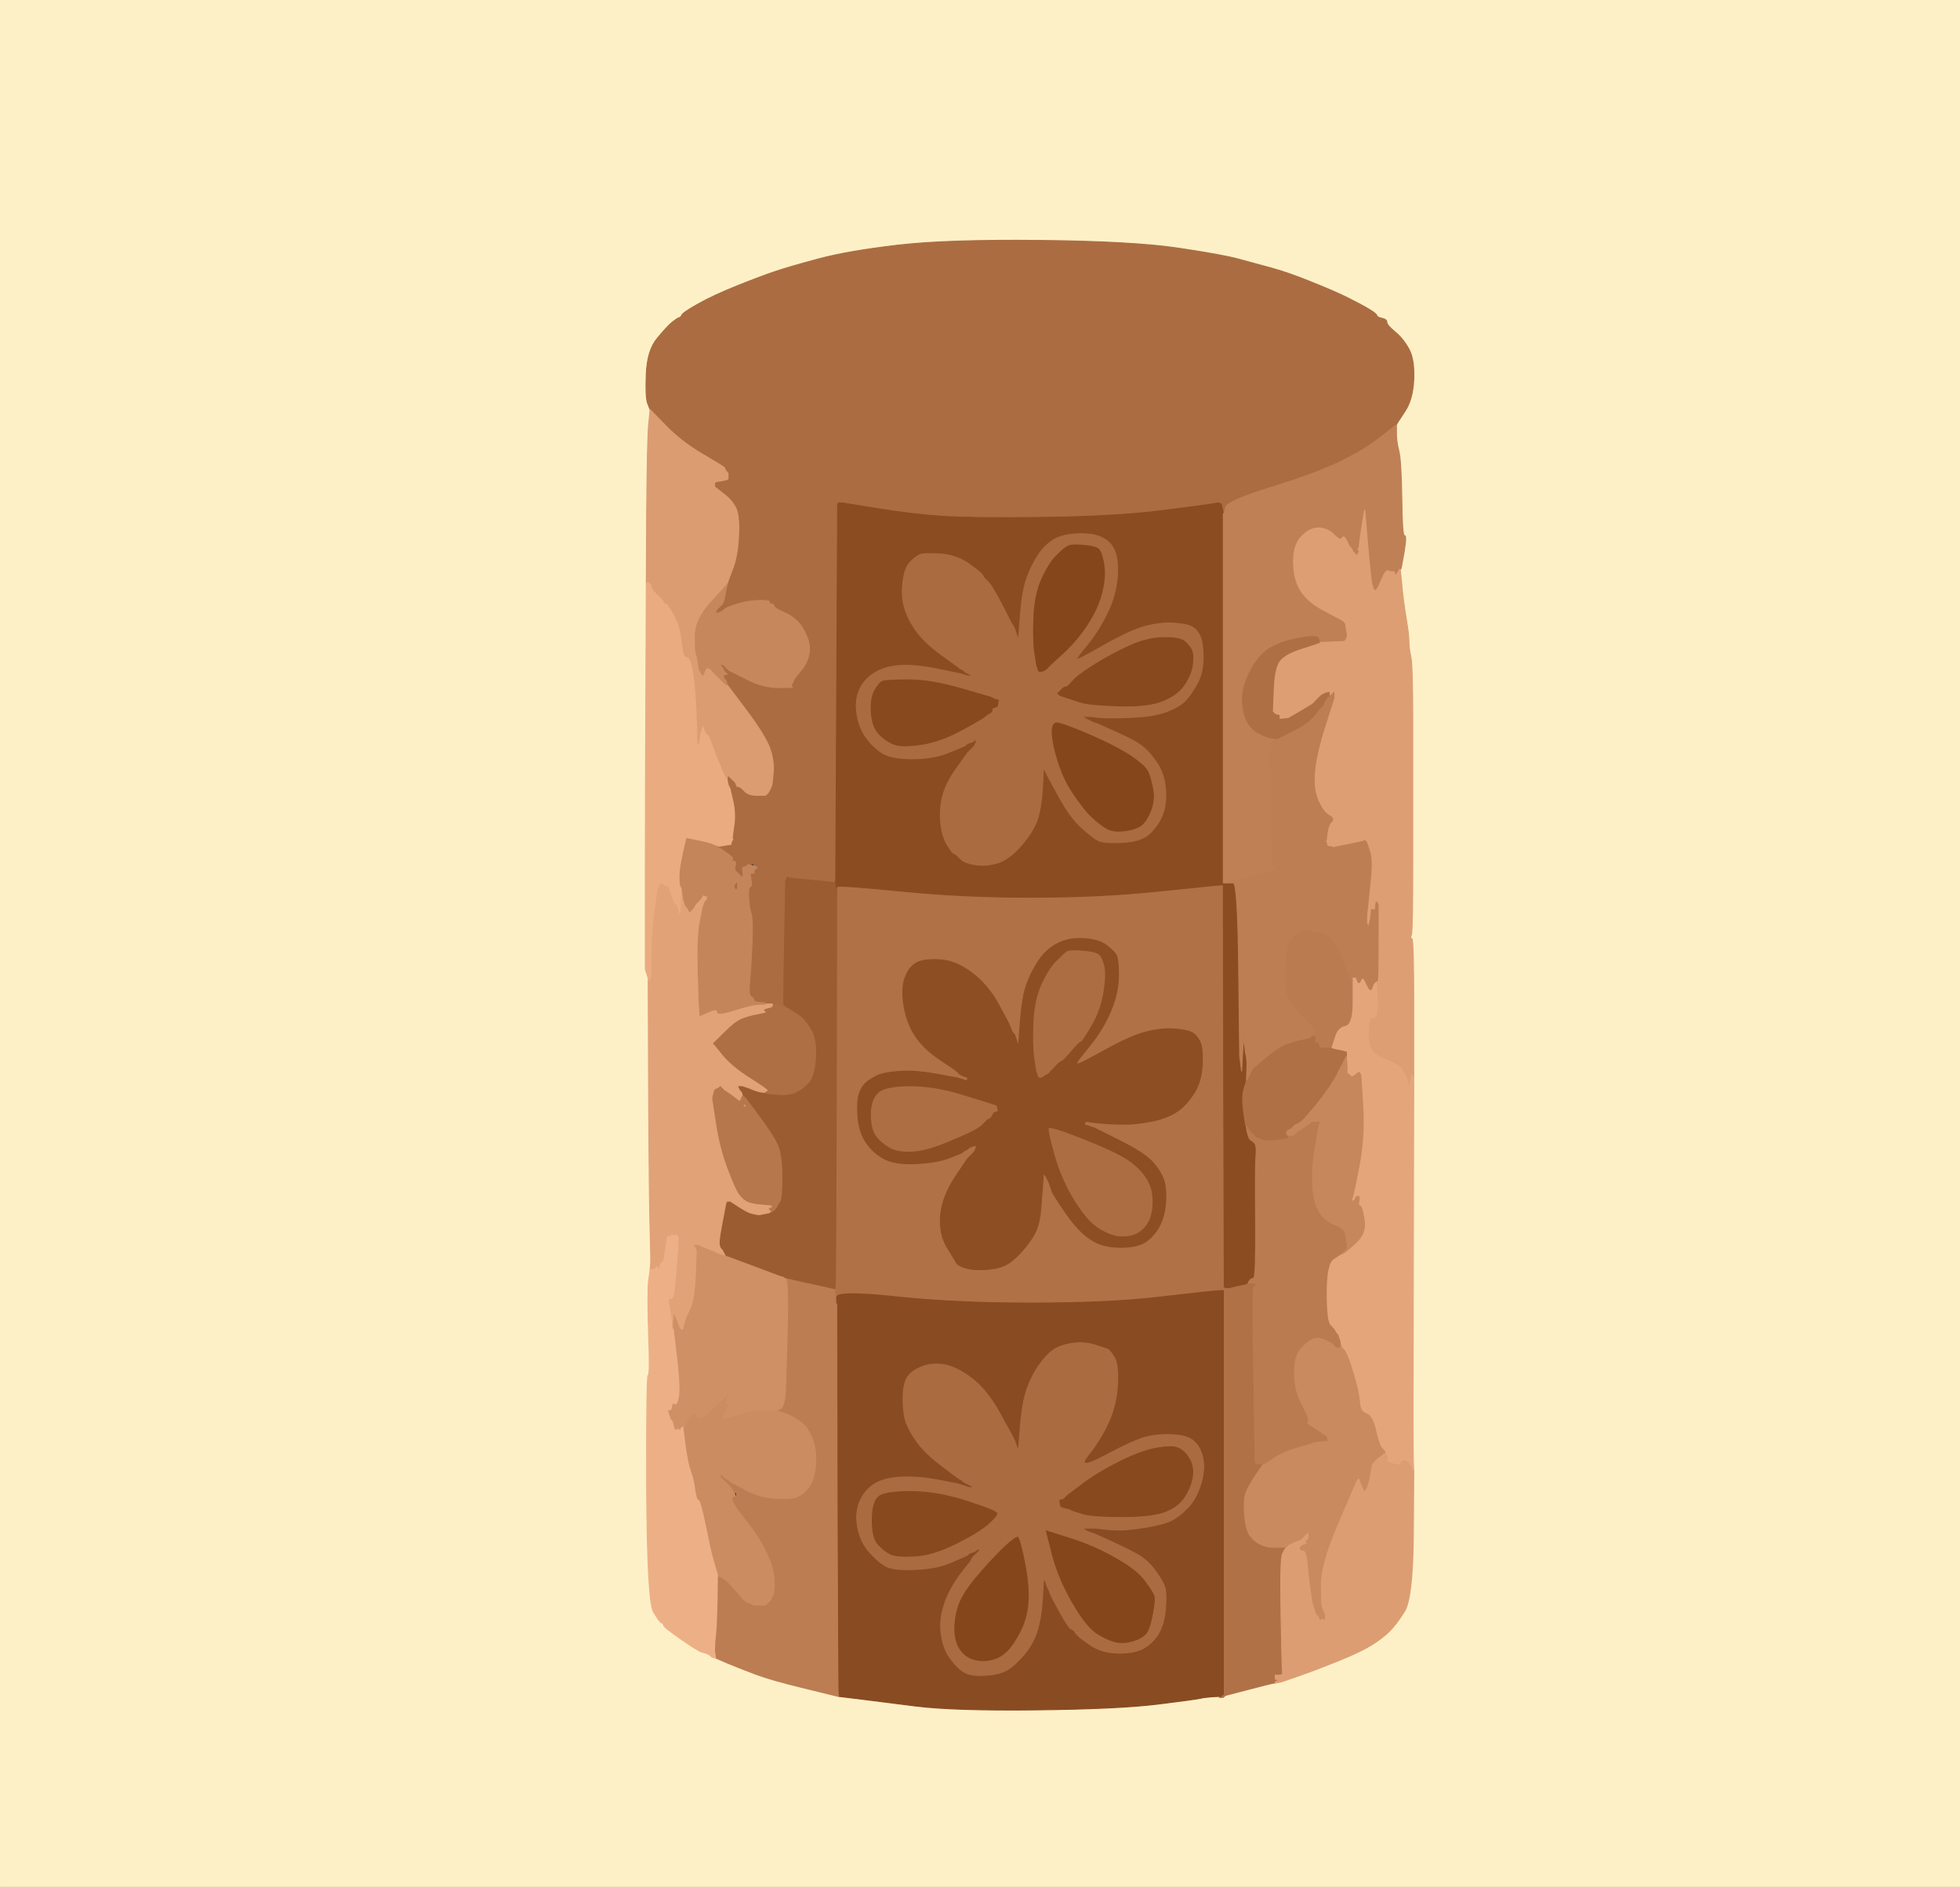 <!-- Created with clker.com Auto tracing tool http://www.clker.com) --> 
<svg 
   xmlns='http://www.w3.org/2000/svg'
   width='1019'
   height='981'>
<rect width="100%" height="100%" fill="#333333" stroke="none"/>
<path style='opacity:1;fill:#FEF0C6;fill-rule:evenodd;stroke:#FEF0C6;stroke-width:0.5px;stroke-linecap:butt;stroke-linejoin:miter;stroke-opacity:1;' d='M 0.0 490.5 L 0.0 0.0 L 509.5 0.0 L 1019.0 0.0 L 1019.0 490.5 L 1019.0 981.0 L 509.5 981.0 L 0.0 981.0 L 0.0 490.5 z 
M 726.0 220.8 L 726.0 221.0 L 726.0 225.2 Q 726.0 229.5 727.2 234.2 Q 728.5 239.0 728.8 259.0 Q 729.0 279.0 730.2 278.5 Q 731.5 278.0 730.0 287.0 Q 728.5 296.0 728.2 296.0 L 728.0 296.0 L 728.8 304.0 Q 729.5 312.0 731.0 321.0 Q 732.5 330.0 732.5 333.5 Q 732.5 337.0 733.5 341.5 Q 734.5 346.0 734.5 377.0 Q 734.5 408.0 734.5 446.0 Q 734.5 484.0 733.8 486.0 Q 733.0 488.0 734.0 488.0 Q 735.0 488.0 735.0 523.5 L 735.0 559.0 L 734.8 657.0 Q 734.5 755.0 734.8 760.0 L 735.0 765.0 L 734.8 798.0 Q 734.5 831.0 730.2 837.8 Q 726.0 844.5 722.5 848.0 Q 719.0 851.5 713.5 855.0 Q 708.0 858.5 697.0 863.0 Q 686.0 867.5 677.5 870.5 Q 669.0 873.5 667.5 874.0 L 666.0 874.5 L 664.5 874.8 L 663.0 875.0 L 661.5 875.2 Q 660.0 875.5 648.0 878.2 L 636.0 881.0 L 636.0 881.2 Q 636.0 881.5 635.5 881.8 L 635.0 882.0 L 635.0 882.2 Q 635.0 882.5 634.5 882.5 L 634.0 882.5 L 634.0 882.2 L 634.0 882.0 L 630.0 882.2 Q 626.0 882.5 624.0 883.0 Q 622.0 883.5 602.0 886.0 Q 582.0 888.5 539.0 889.0 Q 496.0 889.5 476.0 887.0 Q 456.0 884.5 446.0 883.2 L 436.0 882.0 L 435.5 881.8 Q 435.0 881.5 435.0 881.2 L 435.0 881.0 L 432.0 880.8 Q 429.0 880.5 415.0 877.0 Q 401.0 873.5 393.0 870.5 Q 385.0 867.5 378.5 864.8 L 372.0 862.0 L 371.0 861.8 L 370.0 861.5 L 369.8 861.2 L 369.5 861.0 L 369.2 860.8 L 369.0 860.5 L 368.0 860.0 L 367.0 859.5 L 365.0 859.0 Q 363.0 858.5 354.0 852.2 Q 345.0 846.0 345.0 845.0 Q 345.0 844.0 344.0 843.8 Q 343.0 843.5 339.8 838.2 Q 336.5 833.0 336.2 774.0 Q 336.0 715.0 337.0 715.0 Q 338.0 715.0 337.2 693.5 Q 336.5 672.0 337.2 666.0 L 338.0 660.0 L 338.2 658.0 Q 338.5 656.0 338.0 640.5 Q 337.5 625.0 337.2 567.0 L 337.0 509.0 L 336.8 508.0 L 336.5 507.0 L 336.0 505.5 L 335.5 504.0 L 335.5 457.0 Q 335.5 410.0 335.8 356.5 L 336.0 303.0 L 336.2 266.0 Q 336.5 229.0 337.2 221.0 L 338.0 213.0 L 336.8 210.0 Q 335.5 207.0 336.0 194.5 Q 336.5 182.0 341.8 175.8 Q 347.0 169.5 349.5 167.5 Q 352.0 165.5 353.0 165.2 Q 354.0 165.0 354.5 163.8 Q 355.0 162.5 363.0 158.0 Q 371.0 153.5 383.5 148.5 Q 396.0 143.5 403.5 141.0 Q 411.0 138.5 426.0 134.5 Q 441.0 130.5 466.5 127.5 Q 492.0 124.5 540.5 125.0 Q 589.0 125.5 612.5 129.0 Q 636.0 132.5 644.2 134.8 Q 652.5 137.0 661.5 139.5 Q 670.5 142.0 682.2 146.8 Q 694.0 151.5 701.0 155.0 Q 708.0 158.5 711.8 160.8 Q 715.5 163.0 715.8 164.0 Q 716.0 165.0 718.5 165.5 Q 721.0 166.0 721.0 167.5 Q 721.0 169.0 725.2 172.5 Q 729.5 176.0 732.5 181.5 Q 735.5 187.0 735.0 197.5 Q 734.5 208.0 730.2 214.2 Q 726.0 220.5 726.0 220.8 z 
'/>
<path style='opacity:1;fill:#AB6C42;fill-rule:evenodd;stroke:#AB6C42;stroke-width:0.5px;stroke-linecap:butt;stroke-linejoin:miter;stroke-opacity:1;' d='M 726.0 220.8 L 726.0 221.0 L 725.5 221.2 Q 725.0 221.5 724.5 222.0 Q 724.0 222.5 715.8 228.8 Q 707.5 235.0 695.2 240.8 Q 683.0 246.5 660.5 253.5 Q 638.0 260.5 637.2 263.8 L 636.5 267.0 L 636.2 267.0 L 636.0 267.0 L 635.8 266.0 Q 635.5 265.0 635.2 263.0 Q 635.0 261.0 631.5 261.8 Q 628.0 262.5 604.0 265.5 Q 580.0 268.5 543.5 269.0 Q 507.0 269.5 491.0 268.5 Q 475.0 267.5 456.5 264.5 L 438.0 261.5 L 437.0 261.5 L 436.0 261.5 L 435.8 261.8 L 435.5 262.0 L 435.0 360.0 L 434.5 458.0 L 434.2 458.5 L 434.0 459.0 L 432.5 458.8 Q 431.0 458.5 420.5 457.5 L 410.0 456.5 L 409.8 456.2 L 409.5 456.0 L 409.0 457.0 L 408.5 458.0 L 408.0 484.0 Q 407.5 510.0 407.5 516.0 L 407.5 522.0 L 407.8 522.2 L 408.0 522.5 L 408.2 522.8 L 408.5 523.0 L 408.8 523.5 L 409.0 524.0 L 408.0 523.8 L 407.0 523.5 L 405.5 523.0 L 404.0 522.5 L 403.0 522.2 L 402.0 522.0 L 400.0 522.0 L 398.0 522.0 L 398.0 521.8 L 398.0 521.5 L 395.0 521.2 Q 392.0 521.0 392.0 520.0 Q 392.0 519.0 390.5 518.2 Q 389.0 517.5 389.8 509.8 Q 390.5 502.0 391.0 490.0 Q 391.5 478.0 390.5 475.0 Q 389.5 472.0 389.2 466.5 Q 389.0 461.0 390.0 461.0 Q 391.0 461.0 390.5 457.5 L 390.0 454.0 L 391.0 454.0 L 392.0 454.0 L 392.0 451.5 L 392.0 449.0 L 390.5 449.2 L 389.0 449.5 L 388.8 449.8 L 388.5 450.0 L 388.2 450.2 L 388.0 450.5 L 387.0 450.8 L 386.0 451.0 L 386.2 453.5 Q 386.5 456.0 386.0 457.0 L 385.5 458.0 L 385.2 458.2 L 385.0 458.5 L 384.8 458.8 L 384.5 459.0 L 384.0 460.5 L 383.5 462.0 L 383.2 462.2 L 383.0 462.5 L 382.8 462.8 L 382.5 463.0 L 382.0 462.0 L 381.5 461.0 L 381.5 459.0 L 381.5 457.0 L 381.8 456.8 L 382.0 456.5 L 382.2 456.2 L 382.5 456.0 L 382.5 454.5 Q 382.5 453.0 380.8 452.0 Q 379.0 451.0 380.2 448.5 Q 381.5 446.0 378.2 443.8 L 375.0 441.5 L 374.0 441.0 L 373.0 440.5 L 373.0 440.2 L 373.0 440.0 L 375.0 439.8 Q 377.0 439.5 378.5 439.2 L 380.0 439.0 L 380.2 438.0 L 380.5 437.0 L 380.8 436.8 L 381.0 436.5 L 380.8 436.2 Q 380.5 436.0 381.5 429.5 Q 382.5 423.0 381.0 416.5 L 379.5 410.0 L 379.0 409.0 L 378.5 408.0 L 378.2 406.5 L 378.0 405.0 L 378.2 404.0 L 378.5 403.0 L 378.8 403.2 L 379.0 403.5 L 379.2 403.8 L 379.5 404.0 L 379.8 404.2 L 380.0 404.5 L 380.2 404.8 L 380.5 405.0 L 380.8 405.2 L 381.0 405.5 L 381.2 405.8 L 381.5 406.0 L 381.8 406.2 L 382.0 406.5 L 382.2 406.8 L 382.5 407.0 L 382.8 408.0 Q 383.0 409.0 384.0 409.0 Q 385.0 409.0 387.0 411.2 Q 389.0 413.5 393.5 413.5 L 398.0 413.5 L 398.2 413.2 L 398.5 413.0 L 398.8 412.8 L 399.0 412.5 L 399.2 412.2 L 399.5 412.0 L 400.0 411.0 L 400.5 410.0 L 401.0 409.0 Q 401.5 408.0 402.0 401.5 Q 402.5 395.0 400.0 388.5 Q 397.5 382.0 387.8 369.0 L 378.0 356.0 L 377.8 355.0 L 377.5 354.0 L 377.2 353.8 L 377.0 353.5 L 376.8 353.2 L 376.5 353.0 L 376.2 352.0 L 376.0 351.0 L 377.0 350.8 L 378.0 350.5 L 377.8 350.2 L 377.5 350.0 L 377.2 349.8 L 377.0 349.5 L 376.8 349.2 L 376.5 349.0 L 376.0 348.0 L 375.5 347.0 L 375.2 346.8 L 375.0 346.5 L 374.8 346.2 L 374.5 346.0 L 374.2 345.8 L 374.0 345.5 L 375.0 345.5 L 376.0 345.5 L 376.2 345.8 L 376.5 346.0 L 376.8 346.2 L 377.0 346.5 L 377.2 346.8 L 377.5 347.0 L 377.8 347.2 L 378.0 347.5 L 378.2 347.8 L 378.5 348.0 L 378.8 348.2 L 379.0 348.5 L 380.0 349.0 Q 381.0 349.5 389.0 353.5 Q 397.0 357.5 405.0 357.5 Q 413.0 357.5 412.0 357.2 Q 411.0 357.0 411.8 355.5 Q 412.5 354.0 413.0 353.0 Q 413.5 352.0 416.5 348.5 Q 419.5 345.0 420.5 340.5 Q 421.5 336.0 419.5 331.0 Q 417.5 326.0 414.0 322.5 Q 410.5 319.0 405.8 317.8 Q 401.0 316.5 400.5 314.2 Q 400.0 312.0 394.0 312.2 Q 388.0 312.5 383.5 314.0 L 379.0 315.5 L 378.0 316.0 L 377.0 316.5 L 376.8 316.8 L 376.5 317.0 L 376.2 317.2 L 376.0 317.5 L 375.0 318.0 L 374.0 318.5 L 373.0 318.8 L 372.0 319.0 L 372.2 318.0 L 372.5 317.0 L 372.8 316.8 L 373.0 316.5 L 373.2 316.2 L 373.5 316.0 L 373.8 315.8 L 374.0 315.5 L 374.2 315.2 L 374.5 315.0 L 374.8 314.8 L 375.0 314.5 L 375.2 314.2 L 375.5 314.0 L 376.0 313.0 Q 376.5 312.0 377.2 308.0 L 378.0 304.0 L 378.2 303.0 Q 378.5 302.0 381.0 295.5 Q 383.5 289.0 384.0 278.5 Q 384.5 268.0 382.5 264.0 Q 380.5 260.0 376.2 256.8 L 372.0 253.5 L 371.8 253.2 L 371.5 253.0 L 371.5 252.0 L 371.5 251.0 L 371.8 250.8 L 372.0 250.5 L 375.0 250.0 Q 378.0 249.5 378.2 249.2 L 378.5 249.0 L 378.5 247.5 L 378.5 246.0 L 378.2 245.8 L 378.0 245.5 L 377.8 245.2 L 377.5 245.0 L 377.0 244.0 L 376.5 243.0 L 376.2 242.8 Q 376.0 242.5 365.0 236.0 Q 354.0 229.5 346.0 221.2 L 338.0 213.0 L 336.8 210.0 Q 335.5 207.0 336.0 194.5 Q 336.5 182.0 341.8 175.8 Q 347.0 169.5 349.5 167.5 Q 352.0 165.5 353.0 165.2 Q 354.0 165.0 354.5 163.8 Q 355.0 162.5 363.0 158.0 Q 371.0 153.5 383.5 148.5 Q 396.0 143.5 403.5 141.0 Q 411.0 138.5 426.0 134.5 Q 441.0 130.5 466.5 127.5 Q 492.0 124.5 540.5 125.0 Q 589.0 125.5 612.5 129.0 Q 636.0 132.5 644.2 134.8 Q 652.5 137.0 661.5 139.5 Q 670.5 142.0 682.2 146.8 Q 694.0 151.5 701.0 155.0 Q 708.0 158.5 711.8 160.8 Q 715.5 163.0 715.8 164.0 Q 716.0 165.0 718.5 165.5 Q 721.0 166.0 721.0 167.5 Q 721.0 169.0 725.2 172.5 Q 729.5 176.0 732.5 181.5 Q 735.5 187.0 735.0 197.5 Q 734.5 208.0 730.2 214.2 Q 726.0 220.5 726.0 220.8 z 
M 382.2 448.2 Q 382.5 448.0 382.8 448.2 Q 383.0 448.5 382.5 448.5 Q 382.0 448.5 382.2 448.2 z 
M 394.2 450.2 Q 394.5 450.0 394.8 450.2 Q 395.0 450.5 394.5 450.5 Q 394.0 450.5 394.2 450.2 z 
M 382.2 459.2 Q 382.5 459.0 382.8 459.2 Q 383.0 459.5 382.5 459.5 Q 382.0 459.5 382.2 459.2 z 
'/>
<path style='opacity:1;fill:#B07147;fill-rule:evenodd;stroke:#B07147;stroke-width:0.5px;stroke-linecap:butt;stroke-linejoin:miter;stroke-opacity:1;' d='M 633.0 460.2 L 636.0 460.0 L 636.2 564.5 L 636.5 669.0 L 636.8 669.2 L 637.0 669.5 L 638.0 669.5 L 639.0 669.5 L 641.0 669.0 L 643.0 668.5 L 645.5 668.0 L 648.0 667.5 L 648.2 667.2 L 648.5 667.0 L 648.8 667.0 L 649.0 667.0 L 652.0 666.5 Q 655.0 666.0 655.0 667.0 Q 655.0 668.0 653.0 668.5 Q 651.0 669.0 651.8 712.0 Q 652.5 755.0 653.0 756.5 Q 653.5 758.0 653.2 759.5 L 653.0 761.0 L 655.0 761.0 L 657.0 761.0 L 653.2 766.5 Q 649.5 772.0 648.0 775.5 Q 646.5 779.0 647.0 786.5 Q 647.5 794.0 649.2 797.2 Q 651.0 800.5 654.5 802.5 Q 658.0 804.5 662.5 804.5 L 667.0 804.5 L 667.2 804.2 L 667.5 804.0 L 667.8 803.8 L 668.0 803.5 L 669.0 803.2 L 670.0 803.0 L 670.0 804.0 L 670.0 805.0 L 669.0 805.2 L 668.0 805.5 L 666.8 807.8 Q 665.5 810.0 666.0 839.0 Q 666.5 868.0 666.8 869.5 Q 667.0 871.0 666.0 871.0 Q 665.0 871.0 665.0 872.5 Q 665.0 874.0 664.0 874.2 L 663.0 874.5 L 663.0 874.8 L 663.0 875.0 L 661.5 875.2 Q 660.0 875.5 648.5 878.5 L 637.0 881.5 L 636.8 881.8 L 636.5 882.0 L 636.2 882.2 L 636.0 882.5 L 635.0 882.5 L 634.0 882.5 L 634.0 882.2 L 634.0 882.0 L 634.2 881.5 L 634.5 881.0 L 634.8 880.8 L 635.0 880.5 L 635.2 880.2 L 635.5 880.0 L 635.8 775.5 L 636.0 671.0 L 632.0 671.2 Q 628.0 671.5 602.0 674.5 Q 576.0 677.5 536.0 677.5 Q 496.0 677.5 465.5 674.2 Q 435.0 671.0 435.0 674.5 L 435.0 678.0 L 434.8 678.0 L 434.5 678.0 L 434.2 674.0 L 434.0 670.0 L 434.2 669.5 Q 434.5 669.0 434.8 565.5 L 435.0 462.0 L 435.0 461.0 Q 435.0 460.0 467.5 463.2 Q 500.0 466.5 535.5 466.5 Q 571.0 466.5 600.5 463.5 Q 630.0 460.5 633.0 460.2 z 
M 573.0 584.0 L 568.0 583.5 L 566.0 583.2 L 564.0 583.0 L 564.0 584.0 L 564.0 585.0 L 565.0 585.2 L 566.0 585.5 L 567.5 586.0 L 569.0 586.5 L 582.0 593.0 Q 595.0 599.5 599.2 604.2 Q 603.5 609.0 605.0 613.5 Q 606.5 618.0 606.0 625.0 Q 605.5 632.0 603.0 637.0 Q 600.5 642.0 596.2 645.2 Q 592.0 648.5 582.5 648.5 Q 573.0 648.5 566.8 644.2 Q 560.5 640.0 554.0 630.5 Q 547.5 621.0 547.0 619.5 L 546.5 618.0 L 546.0 616.5 L 545.5 615.0 L 545.0 614.0 L 544.5 613.0 L 544.0 612.0 L 543.5 611.0 L 543.2 610.8 L 543.0 610.5 L 542.8 610.2 L 542.5 610.0 L 542.0 617.0 Q 541.5 624.0 541.0 629.5 Q 540.5 635.0 539.0 639.0 Q 537.5 643.0 532.8 648.8 Q 528.0 654.5 524.0 657.0 Q 520.0 659.5 513.0 660.0 Q 506.0 660.5 502.0 659.2 Q 498.0 658.0 497.2 656.5 Q 496.5 655.0 493.0 649.5 Q 489.5 644.0 489.0 637.5 Q 488.5 631.0 490.5 624.5 Q 492.5 618.0 497.8 610.2 L 503.0 602.5 L 503.2 602.2 L 503.5 602.0 L 503.8 601.8 L 504.0 601.5 L 504.2 601.2 L 504.5 601.0 L 504.8 600.8 L 505.0 600.5 L 505.2 600.2 L 505.5 600.0 L 505.8 599.8 L 506.0 599.5 L 506.2 599.2 L 506.5 599.0 L 507.0 598.0 L 507.5 597.0 L 507.5 596.0 L 507.5 595.0 L 507.2 595.2 L 507.0 595.5 L 505.5 596.0 L 504.0 596.5 L 503.8 596.8 L 503.5 597.0 L 503.2 597.2 L 503.0 597.5 L 502.0 598.0 L 501.0 598.5 L 500.8 598.8 L 500.5 599.0 L 500.2 599.2 Q 500.0 599.5 493.5 602.0 Q 487.0 604.5 476.0 605.0 Q 465.0 605.5 459.2 602.2 Q 453.5 599.0 450.0 593.5 Q 446.5 588.0 446.0 580.0 Q 445.5 572.0 446.8 568.5 Q 448.0 565.0 450.2 563.0 Q 452.5 561.0 456.2 559.2 Q 460.0 557.5 468.0 557.0 Q 476.0 556.5 487.0 558.5 L 498.0 560.5 L 499.5 561.0 L 501.0 561.5 L 502.0 561.8 L 503.0 562.0 L 503.0 561.0 L 503.0 560.0 L 502.0 559.8 L 501.0 559.5 L 500.0 559.0 L 499.0 558.5 L 498.8 558.2 L 498.5 558.0 L 498.2 557.8 L 498.0 557.5 L 497.8 557.2 L 497.5 557.0 L 497.2 556.8 L 497.0 556.5 L 488.5 550.8 Q 480.0 545.0 475.8 538.5 Q 471.5 532.0 470.0 523.0 Q 468.5 514.0 470.5 508.5 Q 472.5 503.0 476.2 500.8 Q 480.0 498.5 488.5 499.0 Q 497.0 499.5 505.2 505.8 Q 513.5 512.0 519.0 522.0 Q 524.5 532.0 525.0 533.5 Q 525.5 535.0 526.0 536.0 L 526.5 537.0 L 526.8 537.2 L 527.0 537.5 L 527.2 537.8 L 527.5 538.0 L 528.0 539.5 L 528.5 541.0 L 529.0 542.5 L 529.5 544.0 L 530.5 531.0 Q 531.5 518.0 533.8 511.8 Q 536.0 505.5 540.0 499.5 Q 544.0 493.5 550.0 490.5 Q 556.0 487.5 563.5 488.0 Q 571.0 488.5 574.8 491.2 Q 578.5 494.0 580.0 496.0 Q 581.5 498.0 581.5 507.0 Q 581.5 516.0 577.5 525.5 Q 573.5 535.0 567.2 542.8 Q 561.0 550.5 560.2 551.8 Q 559.5 553.0 560.2 553.2 Q 561.0 553.5 574.5 546.0 Q 588.0 538.5 596.0 536.5 Q 604.0 534.5 610.5 535.0 Q 617.0 535.5 619.5 536.8 Q 622.0 538.0 623.8 541.5 Q 625.5 545.0 625.0 554.0 Q 624.5 563.0 620.2 569.2 Q 616.0 575.5 611.0 578.5 Q 606.0 581.5 598.5 583.0 Q 591.0 584.5 584.5 584.5 Q 578.0 584.5 573.0 584.0 z 
'/>
<path style='opacity:1;fill:#894B21;fill-rule:evenodd;stroke:#894B21;stroke-width:0.5px;stroke-linecap:butt;stroke-linejoin:miter;stroke-opacity:1;' d='M 632.0 671.2 L 636.0 671.0 L 636.0 776.0 L 636.0 881.0 L 635.8 881.0 Q 635.5 881.0 635.2 881.5 L 635.0 882.0 L 634.5 882.0 L 634.0 882.0 L 630.0 882.2 Q 626.0 882.5 624.0 883.0 Q 622.0 883.5 602.0 886.0 Q 582.0 888.5 539.0 889.0 Q 496.0 889.5 476.0 887.0 Q 456.0 884.5 446.0 883.2 L 436.0 882.0 L 435.8 881.5 Q 435.5 881.0 435.2 881.0 L 435.0 881.0 L 435.0 779.5 L 435.0 678.0 L 435.0 674.5 Q 435.0 671.0 465.5 674.2 Q 496.0 677.5 536.0 677.5 Q 576.0 677.5 602.0 674.5 Q 628.0 671.5 632.0 671.2 z 
M 574.0 795.0 L 570.0 794.5 L 566.5 794.5 L 563.0 794.5 L 563.2 794.8 L 563.5 795.0 L 563.8 795.2 L 564.0 795.5 L 565.0 796.0 L 566.0 796.5 L 567.5 797.0 L 569.0 797.5 L 577.2 801.2 Q 585.5 805.0 591.0 808.0 Q 596.5 811.0 600.5 816.5 Q 604.5 822.0 605.5 825.0 Q 606.5 828.0 606.0 835.5 Q 605.5 843.0 603.0 848.0 Q 600.5 853.0 595.8 856.2 Q 591.0 859.5 582.0 859.5 Q 573.0 859.5 566.8 855.2 Q 560.5 851.0 559.2 849.0 Q 558.0 847.0 557.0 847.0 Q 556.0 847.0 551.2 838.5 Q 546.5 830.0 546.0 828.5 L 545.5 827.0 L 545.0 826.0 L 544.5 825.0 L 544.0 823.5 L 543.5 822.0 L 543.2 821.8 L 543.0 821.5 L 542.8 821.2 L 542.5 821.0 L 542.0 830.5 Q 541.5 840.0 539.5 847.0 Q 537.5 854.0 532.8 859.8 Q 528.0 865.5 524.0 868.0 Q 520.0 870.5 513.0 871.0 Q 506.0 871.5 502.5 870.0 Q 499.0 868.5 495.0 863.5 Q 491.0 858.5 489.8 852.2 Q 488.5 846.0 489.5 840.0 Q 490.5 834.0 493.5 828.0 Q 496.5 822.0 500.5 817.0 L 504.5 812.0 L 505.0 811.0 L 505.5 810.0 L 505.8 809.8 L 506.0 809.5 L 506.2 809.2 L 506.5 809.0 L 506.8 808.8 L 507.0 808.5 L 507.2 808.2 L 507.5 808.0 L 507.8 807.8 L 508.0 807.5 L 508.2 807.2 L 508.5 807.0 L 508.8 806.8 L 509.0 806.5 L 509.2 806.2 L 509.5 806.0 L 509.8 805.8 L 510.0 805.5 L 509.0 805.5 L 508.0 805.5 L 507.8 805.8 L 507.5 806.0 L 507.2 806.2 L 507.0 806.5 L 505.5 807.0 L 504.0 807.5 L 503.8 807.8 L 503.5 808.0 L 503.2 808.2 L 503.0 808.5 L 502.0 809.0 Q 501.0 809.5 494.0 812.5 Q 487.0 815.5 476.0 816.0 Q 465.0 816.5 461.0 814.5 Q 457.0 812.5 452.2 807.2 Q 447.5 802.0 446.0 794.5 Q 444.5 787.0 446.8 781.2 Q 449.0 775.5 454.0 772.0 Q 459.0 768.5 468.0 768.0 Q 477.0 767.5 487.5 769.5 L 498.0 771.5 L 499.5 772.0 L 501.0 772.5 L 502.5 773.0 L 504.0 773.5 L 505.0 773.5 L 506.0 773.5 L 505.8 773.2 L 505.5 773.0 L 505.2 772.8 L 505.0 772.5 L 504.0 772.0 L 503.0 771.5 L 502.0 771.0 L 501.0 770.5 L 500.8 770.2 L 500.5 770.0 L 500.2 769.8 L 500.0 769.5 L 499.0 769.0 Q 498.0 768.5 489.5 762.0 Q 481.0 755.5 477.0 750.0 Q 473.0 744.5 471.2 739.8 Q 469.5 735.0 469.5 727.5 Q 469.5 720.0 471.5 716.5 Q 473.5 713.0 478.8 710.8 Q 484.0 708.5 490.5 709.5 Q 497.0 710.5 505.0 716.5 Q 513.0 722.5 519.8 734.8 L 526.5 747.0 L 527.0 748.0 L 527.5 749.0 L 528.0 750.5 L 528.5 752.0 L 529.0 753.0 L 529.5 754.0 L 530.5 741.5 Q 531.5 729.0 534.0 722.0 Q 536.5 715.0 540.2 709.8 Q 544.0 704.5 547.5 702.0 Q 551.0 699.5 557.0 698.5 Q 563.0 697.5 568.8 699.2 Q 574.5 701.0 575.8 701.5 Q 577.0 702.0 579.2 705.5 Q 581.5 709.0 581.0 719.5 Q 580.5 730.0 576.5 739.0 Q 572.5 748.0 565.8 756.5 Q 559.0 765.0 574.5 756.8 Q 590.0 748.5 596.5 747.0 Q 603.0 745.5 610.5 746.0 Q 618.0 746.5 621.2 749.8 Q 624.5 753.0 625.5 759.0 Q 626.5 765.0 624.0 772.5 Q 621.5 780.0 617.2 784.2 Q 613.0 788.5 609.0 790.5 Q 605.0 792.5 596.0 794.0 Q 587.0 795.5 582.5 795.5 Q 578.0 795.5 574.0 795.0 z 
'/>
<path style='opacity:1;fill:#8B4C22;fill-rule:evenodd;stroke:#8B4C22;stroke-width:0.5px;stroke-linecap:butt;stroke-linejoin:miter;stroke-opacity:1;' d='M 435.8 261.8 L 436.0 261.5 L 437.0 261.5 L 438.0 261.5 L 456.5 264.5 Q 475.0 267.5 491.0 268.5 Q 507.0 269.5 543.5 269.0 Q 580.0 268.5 604.0 265.5 Q 628.0 262.5 631.5 261.8 Q 635.0 261.0 635.2 263.0 Q 635.5 265.0 635.8 266.0 L 636.0 267.0 L 636.0 363.0 L 636.0 459.0 L 637.5 459.0 L 639.0 459.0 L 641.2 459.0 Q 643.5 459.0 644.0 504.0 L 644.5 549.0 L 645.0 553.0 L 645.5 557.0 L 646.0 548.0 L 646.5 539.0 L 647.0 543.0 L 647.5 547.0 L 648.0 549.5 Q 648.5 552.0 648.2 557.0 L 648.0 562.0 L 646.8 566.0 Q 645.5 570.0 646.5 577.5 Q 647.5 585.0 647.8 585.5 L 648.0 586.0 L 648.2 587.5 L 648.5 589.0 L 649.0 590.5 L 649.5 592.0 L 649.8 592.2 L 650.0 592.5 L 651.8 593.8 Q 653.5 595.0 653.0 600.5 Q 652.5 606.0 652.8 635.0 Q 653.0 664.0 651.8 664.5 Q 650.5 665.0 650.2 665.2 L 650.0 665.5 L 649.8 665.8 L 649.5 666.0 L 649.2 666.5 L 649.0 667.0 L 648.8 667.0 L 648.5 667.0 L 648.2 667.2 L 648.0 667.5 L 645.5 668.0 L 643.0 668.5 L 641.0 669.0 L 639.0 669.5 L 638.0 669.5 L 637.0 669.5 L 636.8 669.2 L 636.5 669.0 L 636.2 564.5 L 636.0 460.0 L 633.0 460.2 Q 630.0 460.5 600.5 463.5 Q 571.0 466.5 535.5 466.5 Q 500.0 466.5 467.5 463.2 Q 435.0 460.0 435.0 461.0 L 435.0 462.0 L 434.8 462.0 L 434.5 462.0 L 434.2 460.5 L 434.0 459.0 L 434.2 458.5 L 434.5 458.0 L 435.0 360.0 L 435.5 262.0 L 435.8 261.8 z 
M 571.5 373.0 L 567.0 372.5 L 565.0 372.5 L 563.0 372.5 L 563.2 372.8 L 563.5 373.0 L 563.8 373.2 L 564.0 373.5 L 565.0 374.0 L 566.0 374.5 L 567.0 375.0 L 568.0 375.5 L 569.5 376.0 L 571.0 376.5 L 572.0 377.0 Q 573.0 377.5 582.0 381.5 Q 591.0 385.5 594.8 388.8 Q 598.5 392.0 602.0 397.5 Q 605.5 403.0 606.0 411.0 Q 606.5 419.0 604.0 424.5 Q 601.5 430.0 597.2 433.8 Q 593.0 437.5 583.5 438.0 Q 574.0 438.5 571.0 437.0 Q 568.0 435.5 562.2 430.2 Q 556.5 425.0 551.0 415.0 L 545.5 405.0 L 545.0 404.0 L 544.5 403.0 L 544.0 402.0 L 543.5 401.0 L 543.0 400.0 L 542.5 399.0 L 542.0 409.0 Q 541.5 419.0 539.5 425.5 Q 537.5 432.0 531.0 439.5 Q 524.5 447.0 518.2 448.8 Q 512.0 450.5 506.5 449.5 Q 501.0 448.5 499.0 446.2 Q 497.0 444.0 496.0 443.8 Q 495.0 443.5 492.2 438.8 Q 489.5 434.0 489.0 426.5 Q 488.5 419.0 490.5 412.5 Q 492.5 406.0 497.8 398.8 L 503.0 391.5 L 503.2 391.2 L 503.5 391.0 L 503.8 390.8 L 504.0 390.5 L 504.2 390.2 L 504.5 390.0 L 504.8 389.8 L 505.0 389.5 L 505.2 389.2 L 505.5 389.0 L 505.8 388.8 L 506.0 388.5 L 506.2 388.2 L 506.5 388.0 L 507.0 387.0 L 507.5 386.0 L 507.5 385.0 L 507.5 384.0 L 507.2 384.2 L 507.0 384.5 L 506.8 384.8 L 506.5 385.0 L 506.2 385.2 L 506.0 385.5 L 504.5 386.0 L 503.0 386.5 L 502.8 386.8 L 502.5 387.0 L 502.2 387.2 L 502.0 387.5 L 501.0 388.0 Q 500.0 388.5 492.5 391.5 Q 485.0 394.5 474.0 394.5 Q 463.0 394.5 458.2 391.2 Q 453.5 388.0 450.0 383.0 Q 446.5 378.0 445.5 371.0 Q 444.5 364.0 446.8 358.8 Q 449.0 353.5 454.5 350.0 Q 460.0 346.5 468.0 346.0 Q 476.0 345.5 488.0 348.0 L 500.0 350.5 L 501.5 351.0 L 503.0 351.5 L 504.5 351.5 L 506.0 351.5 L 505.0 351.0 L 504.0 350.5 L 503.0 350.0 L 502.0 349.5 L 501.8 349.2 L 501.5 349.0 L 501.2 348.8 L 501.0 348.5 L 500.0 348.0 L 499.0 347.5 L 498.8 347.2 L 498.5 347.0 L 489.5 340.5 Q 480.5 334.0 476.0 327.5 Q 471.5 321.0 470.0 315.0 Q 468.5 309.0 469.5 302.0 Q 470.5 295.0 473.2 292.2 Q 476.0 289.5 478.0 288.5 Q 480.0 287.5 488.5 288.0 Q 497.0 288.5 503.8 293.2 Q 510.5 298.0 510.8 299.0 Q 511.0 300.0 513.2 302.0 Q 515.5 304.0 520.8 314.2 Q 526.0 324.5 526.2 324.8 L 526.5 325.0 L 527.0 326.0 L 527.5 327.0 L 528.0 328.5 L 528.5 330.0 L 529.0 331.5 L 529.5 333.0 L 530.5 320.0 Q 531.5 307.0 533.8 300.8 Q 536.0 294.5 539.5 289.0 Q 543.0 283.5 548.0 280.5 Q 553.0 277.5 562.5 277.5 Q 572.0 277.5 576.8 282.2 Q 581.5 287.0 581.0 298.0 Q 580.5 309.0 575.5 319.0 Q 570.5 329.0 565.0 335.5 Q 559.5 342.0 559.8 342.8 Q 560.0 343.5 574.0 335.5 Q 588.0 327.5 596.0 325.5 Q 604.0 323.5 610.5 324.0 Q 617.0 324.5 619.5 325.8 Q 622.0 327.0 623.8 330.5 Q 625.5 334.0 625.5 342.0 Q 625.5 350.0 622.2 355.8 Q 619.0 361.5 616.0 364.5 Q 613.0 367.5 606.5 370.0 Q 600.0 372.5 588.0 373.0 Q 576.0 373.5 571.5 373.0 z 
'/>
<path style='opacity:1;fill:#AC6D43;fill-rule:evenodd;stroke:#AC6D43;stroke-width:0.5px;stroke-linecap:butt;stroke-linejoin:miter;stroke-opacity:1;' d='M 546.2 557.2 L 546.0 557.5 L 545.8 557.8 L 545.5 558.0 L 545.2 558.2 L 545.0 558.5 L 544.0 559.0 L 543.0 559.5 L 542.8 559.8 L 542.5 560.0 L 542.2 560.2 L 542.0 560.5 L 541.0 560.5 L 540.0 560.5 L 539.8 560.2 L 539.5 560.0 L 539.0 558.5 L 538.5 557.0 L 537.5 550.5 Q 536.5 544.0 537.0 532.0 Q 537.5 520.0 541.2 511.8 Q 545.0 503.5 549.0 499.5 Q 553.0 495.5 554.5 494.5 Q 556.0 493.5 562.5 494.0 Q 569.0 494.5 571.0 495.8 Q 573.0 497.0 574.2 501.5 Q 575.5 506.0 574.0 515.5 Q 572.5 525.0 567.8 533.2 Q 563.0 541.5 562.0 541.8 Q 561.0 542.0 557.0 546.8 Q 553.0 551.5 552.0 551.8 Q 551.0 552.0 548.8 554.5 Q 546.5 557.0 546.2 557.2 z 
'/>
<path style='opacity:1;fill:#85461C;fill-rule:evenodd;stroke:#85461C;stroke-width:0.5px;stroke-linecap:butt;stroke-linejoin:miter;stroke-opacity:1;' d='M 523.2 802.8 Q 528.0 798.5 529.2 798.8 Q 530.5 799.0 533.0 811.5 Q 535.5 824.0 535.0 832.5 Q 534.5 841.0 531.0 848.0 Q 527.5 855.0 523.8 858.8 Q 520.0 862.5 515.0 863.5 Q 510.0 864.5 505.5 863.0 Q 501.0 861.5 498.2 856.8 Q 495.5 852.0 496.0 844.5 Q 496.5 837.0 499.5 831.0 Q 502.5 825.0 510.5 816.0 Q 518.5 807.0 523.2 802.8 z 
'/>
<path style='opacity:1;fill:#85461C;fill-rule:evenodd;stroke:#85461C;stroke-width:0.5px;stroke-linecap:butt;stroke-linejoin:miter;stroke-opacity:1;' d='M 546.2 346.2 L 546.0 346.5 L 545.8 346.8 L 545.5 347.0 L 545.2 347.2 L 545.0 347.5 L 544.8 347.8 L 544.5 348.0 L 544.2 348.2 L 544.0 348.5 L 543.0 349.0 L 542.0 349.5 L 541.0 349.5 L 540.0 349.5 L 539.8 349.2 L 539.5 349.0 L 539.0 347.5 L 538.5 346.0 L 537.5 339.5 Q 536.5 333.0 537.0 321.0 Q 537.5 309.0 541.2 300.8 Q 545.0 292.5 549.0 288.5 Q 553.0 284.5 555.0 283.5 Q 557.0 282.5 563.0 283.0 Q 569.0 283.5 571.0 284.8 Q 573.0 286.0 574.2 292.5 Q 575.5 299.0 573.5 307.5 Q 571.5 316.0 566.0 324.5 Q 560.5 333.0 553.5 339.5 Q 546.5 346.0 546.2 346.2 z 
'/>
<path style='opacity:1;fill:#AA6B41;fill-rule:evenodd;stroke:#AA6B41;stroke-width:0.5px;stroke-linecap:butt;stroke-linejoin:miter;stroke-opacity:1;' d='M 571.5 373.0 L 567.0 372.5 L 565.0 372.5 L 563.0 372.5 L 563.2 372.8 L 563.5 373.0 L 563.8 373.2 L 564.0 373.5 L 565.0 374.0 L 566.0 374.5 L 567.0 375.0 L 568.0 375.5 L 569.5 376.0 L 571.0 376.5 L 572.0 377.0 Q 573.0 377.5 582.0 381.5 Q 591.0 385.5 594.8 388.8 Q 598.5 392.0 602.0 397.5 Q 605.5 403.0 606.0 411.0 Q 606.5 419.0 604.0 424.5 Q 601.5 430.0 597.2 433.8 Q 593.0 437.5 583.5 438.0 Q 574.0 438.5 571.0 437.0 Q 568.0 435.5 562.2 430.2 Q 556.5 425.0 551.0 415.0 L 545.5 405.0 L 545.0 404.0 L 544.5 403.0 L 544.0 402.0 L 543.5 401.0 L 543.0 400.0 L 542.5 399.0 L 542.0 409.0 Q 541.5 419.0 539.5 425.5 Q 537.5 432.0 531.0 439.5 Q 524.5 447.0 518.2 448.8 Q 512.0 450.5 506.5 449.5 Q 501.0 448.5 499.0 446.2 Q 497.0 444.0 496.0 443.8 Q 495.0 443.5 492.2 438.8 Q 489.5 434.0 489.0 426.5 Q 488.5 419.0 490.5 412.5 Q 492.5 406.0 497.8 398.8 L 503.0 391.5 L 503.2 391.2 L 503.5 391.0 L 503.8 390.8 L 504.0 390.5 L 504.2 390.2 L 504.5 390.0 L 504.8 389.8 L 505.0 389.5 L 505.2 389.2 L 505.5 389.0 L 505.8 388.8 L 506.0 388.5 L 506.2 388.2 L 506.5 388.0 L 507.0 387.0 L 507.5 386.0 L 507.5 385.0 L 507.5 384.0 L 507.2 384.2 L 507.0 384.5 L 506.8 384.8 L 506.5 385.0 L 506.2 385.2 L 506.0 385.5 L 504.5 386.0 L 503.0 386.5 L 502.8 386.8 L 502.5 387.0 L 502.2 387.2 L 502.0 387.5 L 501.0 388.0 Q 500.0 388.5 492.5 391.5 Q 485.0 394.5 474.0 394.5 Q 463.0 394.5 458.2 391.2 Q 453.5 388.0 450.0 383.0 Q 446.5 378.0 445.5 371.0 Q 444.5 364.0 446.8 358.8 Q 449.0 353.5 454.5 350.0 Q 460.0 346.5 468.0 346.0 Q 476.0 345.5 488.0 348.0 L 500.0 350.5 L 501.5 351.0 L 503.0 351.5 L 504.5 351.5 L 506.0 351.5 L 505.0 351.0 L 504.0 350.5 L 503.0 350.0 L 502.0 349.5 L 501.8 349.2 L 501.5 349.0 L 501.2 348.8 L 501.0 348.5 L 500.0 348.0 L 499.0 347.5 L 498.8 347.2 L 498.5 347.0 L 489.5 340.5 Q 480.5 334.0 476.0 327.5 Q 471.5 321.0 470.0 315.0 Q 468.5 309.0 469.5 302.0 Q 470.5 295.0 473.2 292.2 Q 476.0 289.5 478.0 288.5 Q 480.0 287.5 488.5 288.0 Q 497.0 288.5 503.8 293.2 Q 510.5 298.0 510.8 299.0 Q 511.0 300.0 513.2 302.0 Q 515.5 304.0 520.8 314.2 Q 526.0 324.5 526.2 324.8 L 526.5 325.0 L 527.0 326.0 L 527.5 327.0 L 528.0 328.5 L 528.5 330.0 L 529.0 331.5 L 529.5 333.0 L 530.5 320.0 Q 531.5 307.0 533.8 300.8 Q 536.0 294.5 539.5 289.0 Q 543.0 283.5 548.0 280.5 Q 553.0 277.5 562.5 277.5 Q 572.0 277.5 576.8 282.2 Q 581.5 287.0 581.0 298.0 Q 580.5 309.0 575.5 319.0 Q 570.5 329.0 565.0 335.5 Q 559.5 342.0 559.8 342.8 Q 560.0 343.5 574.0 335.5 Q 588.0 327.5 596.0 325.5 Q 604.0 323.5 610.5 324.0 Q 617.0 324.5 619.5 325.8 Q 622.0 327.0 623.8 330.5 Q 625.5 334.0 625.5 342.0 Q 625.5 350.0 622.2 355.8 Q 619.0 361.5 616.0 364.5 Q 613.0 367.5 606.5 370.0 Q 600.0 372.5 588.0 373.0 Q 576.0 373.5 571.5 373.0 z 
M 546.2 346.2 L 546.0 346.5 L 545.8 346.8 L 545.5 347.0 L 545.2 347.2 L 545.0 347.5 L 544.8 347.8 L 544.5 348.0 L 544.2 348.2 L 544.0 348.5 L 543.0 349.0 L 542.0 349.5 L 541.0 349.5 L 540.0 349.5 L 539.8 349.2 L 539.5 349.0 L 539.0 347.5 L 538.5 346.0 L 537.5 339.5 Q 536.5 333.0 537.0 321.0 Q 537.5 309.0 541.2 300.8 Q 545.0 292.5 549.0 288.5 Q 553.0 284.5 555.0 283.5 Q 557.0 282.5 563.0 283.0 Q 569.0 283.5 571.0 284.8 Q 573.0 286.0 574.2 292.5 Q 575.5 299.0 573.5 307.5 Q 571.5 316.0 566.0 324.5 Q 560.5 333.0 553.5 339.5 Q 546.5 346.0 546.2 346.2 z 
M 555.5 363.0 L 554.0 362.5 L 552.5 362.0 L 551.0 361.5 L 550.8 361.2 L 550.5 361.0 L 550.2 360.8 L 550.0 360.5 L 550.2 360.2 L 550.5 360.0 L 550.8 359.8 L 551.0 359.5 L 551.2 359.2 L 551.5 359.0 L 551.8 358.8 L 552.0 358.5 L 552.2 358.2 L 552.5 358.0 L 552.8 357.8 L 553.0 357.5 L 554.0 357.2 L 555.0 357.0 L 558.0 353.8 Q 561.0 350.5 570.0 345.0 Q 579.0 339.5 588.0 335.5 Q 597.0 331.5 605.5 331.5 Q 614.0 331.5 616.2 333.8 Q 618.5 336.0 619.5 338.0 Q 620.5 340.0 620.0 345.0 Q 619.5 350.0 616.0 355.5 Q 612.5 361.0 604.8 364.2 Q 597.0 367.5 581.5 367.0 Q 566.0 366.5 561.5 365.0 Q 557.0 363.5 555.5 363.0 z 
M 499.5 358.0 L 515.0 362.5 L 516.0 363.0 L 517.0 363.5 L 518.0 363.8 L 519.0 364.0 L 518.8 365.5 L 518.5 367.0 L 518.2 367.2 L 518.0 367.5 L 517.0 367.8 L 516.0 368.0 L 515.8 369.0 L 515.5 370.0 L 515.2 370.2 L 515.0 370.5 L 514.0 371.0 Q 513.0 371.5 512.0 372.5 Q 511.0 373.5 500.0 379.5 Q 489.0 385.5 479.0 387.0 Q 469.0 388.5 465.0 387.0 Q 461.0 385.5 457.2 381.8 Q 453.5 378.0 453.0 370.5 Q 452.5 363.0 454.8 359.0 Q 457.0 355.0 459.0 354.2 Q 461.0 353.5 472.5 353.5 Q 484.0 353.5 499.5 358.0 z 
M 548.2 388.8 Q 545.0 374.5 550.5 376.0 Q 556.0 377.5 568.5 383.0 Q 581.0 388.5 588.0 393.2 Q 595.0 398.0 596.5 400.8 Q 598.0 403.5 599.2 409.8 Q 600.5 416.0 598.0 422.0 Q 595.5 428.0 592.2 429.8 Q 589.0 431.5 584.0 432.0 Q 579.0 432.5 576.0 431.0 Q 573.0 429.5 568.5 425.5 Q 564.0 421.5 557.8 412.2 Q 551.5 403.0 548.2 388.8 z 
'/>
<path style='opacity:1;fill:#AA6B41;fill-rule:evenodd;stroke:#AA6B41;stroke-width:0.5px;stroke-linecap:butt;stroke-linejoin:miter;stroke-opacity:1;' d='M 574.0 795.0 L 570.0 794.5 L 566.5 794.5 L 563.0 794.5 L 563.2 794.8 L 563.5 795.0 L 563.8 795.2 L 564.0 795.5 L 565.0 796.0 L 566.0 796.5 L 567.5 797.0 L 569.0 797.5 L 577.2 801.2 Q 585.5 805.0 591.0 808.0 Q 596.5 811.0 600.5 816.5 Q 604.5 822.0 605.5 825.0 Q 606.5 828.0 606.0 835.5 Q 605.5 843.0 603.0 848.0 Q 600.5 853.0 595.8 856.2 Q 591.0 859.5 582.0 859.5 Q 573.0 859.5 566.8 855.2 Q 560.5 851.0 559.2 849.0 Q 558.0 847.0 557.0 847.0 Q 556.0 847.0 551.2 838.5 Q 546.5 830.0 546.0 828.5 L 545.5 827.0 L 545.0 826.0 L 544.5 825.0 L 544.0 823.5 L 543.5 822.0 L 543.2 821.8 L 543.0 821.5 L 542.8 821.2 L 542.5 821.0 L 542.0 830.5 Q 541.5 840.0 539.5 847.0 Q 537.5 854.0 532.8 859.8 Q 528.0 865.5 524.0 868.0 Q 520.0 870.5 513.0 871.0 Q 506.0 871.5 502.5 870.0 Q 499.0 868.5 495.0 863.5 Q 491.0 858.5 489.8 852.2 Q 488.5 846.0 489.5 840.0 Q 490.5 834.0 493.5 828.0 Q 496.5 822.0 500.5 817.0 L 504.5 812.0 L 505.0 811.0 L 505.5 810.0 L 505.8 809.8 L 506.0 809.5 L 506.2 809.2 L 506.5 809.0 L 506.8 808.8 L 507.0 808.5 L 507.2 808.2 L 507.5 808.0 L 507.8 807.8 L 508.0 807.5 L 508.2 807.2 L 508.5 807.0 L 508.8 806.8 L 509.0 806.5 L 509.2 806.2 L 509.5 806.0 L 509.8 805.8 L 510.0 805.5 L 509.0 805.5 L 508.0 805.5 L 507.8 805.8 L 507.5 806.0 L 507.2 806.2 L 507.0 806.5 L 505.5 807.0 L 504.0 807.5 L 503.8 807.8 L 503.5 808.0 L 503.2 808.2 L 503.0 808.5 L 502.0 809.0 Q 501.0 809.5 494.0 812.5 Q 487.0 815.5 476.0 816.0 Q 465.0 816.5 461.0 814.5 Q 457.0 812.5 452.2 807.2 Q 447.5 802.0 446.0 794.5 Q 444.5 787.0 446.8 781.2 Q 449.0 775.5 454.0 772.0 Q 459.0 768.5 468.0 768.0 Q 477.0 767.5 487.5 769.5 L 498.0 771.5 L 499.5 772.0 L 501.0 772.5 L 502.5 773.0 L 504.0 773.5 L 505.0 773.5 L 506.0 773.5 L 505.8 773.2 L 505.5 773.0 L 505.2 772.8 L 505.0 772.5 L 504.0 772.0 L 503.0 771.5 L 502.0 771.0 L 501.0 770.5 L 500.8 770.2 L 500.5 770.0 L 500.2 769.8 L 500.0 769.5 L 499.0 769.0 Q 498.0 768.5 489.5 762.0 Q 481.0 755.5 477.0 750.0 Q 473.0 744.5 471.2 739.8 Q 469.5 735.0 469.5 727.5 Q 469.5 720.0 471.5 716.5 Q 473.5 713.0 478.8 710.8 Q 484.0 708.5 490.5 709.5 Q 497.0 710.5 505.0 716.5 Q 513.0 722.5 519.8 734.8 L 526.5 747.0 L 527.0 748.0 L 527.5 749.0 L 528.0 750.5 L 528.5 752.0 L 529.0 753.0 L 529.5 754.0 L 530.5 741.5 Q 531.5 729.0 534.0 722.0 Q 536.5 715.0 540.2 709.8 Q 544.0 704.5 547.5 702.0 Q 551.0 699.5 557.0 698.5 Q 563.0 697.5 568.8 699.2 Q 574.5 701.0 575.8 701.5 Q 577.0 702.0 579.2 705.5 Q 581.5 709.0 581.0 719.5 Q 580.5 730.0 576.5 739.0 Q 572.5 748.0 565.8 756.5 Q 559.0 765.0 574.5 756.8 Q 590.0 748.5 596.5 747.0 Q 603.0 745.5 610.5 746.0 Q 618.0 746.5 621.2 749.8 Q 624.5 753.0 625.5 759.0 Q 626.5 765.0 624.0 772.5 Q 621.5 780.0 617.2 784.2 Q 613.0 788.5 609.0 790.5 Q 605.0 792.5 596.0 794.0 Q 587.0 795.5 582.5 795.5 Q 578.0 795.5 574.0 795.0 z 
M 557.0 785.0 L 556.0 784.5 L 554.0 784.0 L 552.0 783.5 L 551.8 783.2 L 551.5 783.0 L 551.2 781.5 L 551.0 780.0 L 552.0 779.8 L 553.0 779.5 L 553.2 779.2 L 553.5 779.0 L 553.8 778.8 L 554.0 778.5 L 554.2 778.2 L 554.5 778.0 L 554.8 777.8 L 555.0 777.5 L 563.0 771.5 Q 571.0 765.5 582.0 760.0 Q 593.0 754.5 601.0 753.0 Q 609.0 751.5 612.2 752.8 Q 615.5 754.0 618.0 758.0 Q 620.5 762.0 620.0 767.0 Q 619.5 772.0 616.2 777.5 Q 613.0 783.0 606.0 785.8 Q 599.0 788.5 583.5 788.5 Q 568.0 788.5 563.0 787.0 Q 558.0 785.5 557.0 785.0 z 
M 473.5 775.5 Q 487.0 775.5 502.5 780.5 Q 518.0 785.5 518.2 786.8 Q 518.5 788.0 513.8 792.2 Q 509.0 796.5 497.0 802.5 Q 485.0 808.5 475.5 809.0 Q 466.0 809.5 463.0 808.0 Q 460.0 806.5 456.8 803.2 Q 453.5 800.0 453.5 790.5 Q 453.5 781.0 456.8 778.2 Q 460.0 775.5 473.5 775.5 z 
M 547.2 808.5 L 544.0 796.0 L 556.0 799.8 Q 568.0 803.5 579.2 809.8 Q 590.5 816.0 595.0 822.0 Q 599.5 828.0 600.0 830.0 Q 600.5 832.0 599.2 838.8 Q 598.0 845.5 596.5 848.2 Q 595.0 851.0 590.0 852.8 Q 585.0 854.5 580.8 853.8 Q 576.5 853.0 570.8 849.5 Q 565.0 846.0 557.8 833.5 Q 550.5 821.0 547.2 808.5 z 
M 523.2 802.8 Q 528.0 798.5 529.2 798.8 Q 530.5 799.0 533.0 811.5 Q 535.5 824.0 535.0 832.5 Q 534.5 841.0 531.0 848.0 Q 527.5 855.0 523.8 858.8 Q 520.0 862.5 515.0 863.5 Q 510.0 864.5 505.5 863.0 Q 501.0 861.5 498.2 856.8 Q 495.5 852.0 496.0 844.5 Q 496.5 837.0 499.5 831.0 Q 502.5 825.0 510.5 816.0 Q 518.5 807.0 523.2 802.8 z 
'/>
<path style='opacity:1;fill:#85461C;fill-rule:evenodd;stroke:#85461C;stroke-width:0.5px;stroke-linecap:butt;stroke-linejoin:miter;stroke-opacity:1;' d='M 547.2 808.5 L 544.0 796.0 L 556.0 799.8 Q 568.0 803.5 579.2 809.8 Q 590.5 816.0 595.0 822.0 Q 599.5 828.0 600.0 830.0 Q 600.5 832.0 599.2 838.8 Q 598.0 845.5 596.5 848.2 Q 595.0 851.0 590.0 852.8 Q 585.0 854.5 580.8 853.8 Q 576.5 853.0 570.8 849.5 Q 565.0 846.0 557.8 833.5 Q 550.5 821.0 547.2 808.5 z 
'/>
<path style='opacity:1;fill:#85461C;fill-rule:evenodd;stroke:#85461C;stroke-width:0.5px;stroke-linecap:butt;stroke-linejoin:miter;stroke-opacity:1;' d='M 548.2 388.8 Q 545.0 374.5 550.5 376.0 Q 556.0 377.5 568.5 383.0 Q 581.0 388.5 588.0 393.2 Q 595.0 398.0 596.5 400.8 Q 598.0 403.5 599.2 409.8 Q 600.5 416.0 598.0 422.0 Q 595.5 428.0 592.2 429.8 Q 589.0 431.5 584.0 432.0 Q 579.0 432.5 576.0 431.0 Q 573.0 429.5 568.5 425.5 Q 564.0 421.5 557.8 412.2 Q 551.5 403.0 548.2 388.8 z 
'/>
<path style='opacity:1;fill:#AC6D43;fill-rule:evenodd;stroke:#AC6D43;stroke-width:0.5px;stroke-linecap:butt;stroke-linejoin:miter;stroke-opacity:1;' d='M 545.0 586.5 Q 545.5 585.0 562.0 591.5 Q 578.5 598.0 585.0 602.0 Q 591.5 606.0 595.5 611.5 Q 599.5 617.0 599.5 624.5 Q 599.5 632.0 596.8 636.2 Q 594.0 640.5 590.0 642.0 Q 586.0 643.5 581.5 643.0 Q 577.0 642.5 571.0 638.8 Q 565.0 635.0 558.2 624.0 Q 551.5 613.0 548.0 600.5 Q 544.5 588.0 545.0 586.5 z 
'/>
<path style='opacity:1;fill:#BC7D53;fill-rule:evenodd;stroke:#BC7D53;stroke-width:0.5px;stroke-linecap:butt;stroke-linejoin:miter;stroke-opacity:1;' d='M 408.5 665.0 L 407.0 664.0 L 419.5 666.8 Q 432.0 669.5 433.0 669.8 L 434.0 670.0 L 434.2 674.0 L 434.5 678.0 L 434.8 678.0 L 435.0 678.0 L 435.2 779.0 Q 435.5 880.0 435.8 881.0 L 436.0 882.0 L 435.0 881.8 Q 434.0 881.5 417.5 877.5 Q 401.0 873.5 393.0 870.5 Q 385.0 867.5 378.5 864.8 L 372.0 862.0 L 371.8 860.5 L 371.5 859.0 L 371.5 856.5 Q 371.5 854.0 372.0 850.0 Q 372.5 846.0 372.8 832.5 L 373.0 819.0 L 375.8 820.5 Q 378.5 822.0 382.8 827.2 Q 387.0 832.5 388.5 833.0 Q 390.0 833.5 391.0 834.0 L 392.0 834.5 L 395.0 834.5 L 398.0 834.5 L 398.2 834.2 L 398.5 834.0 L 398.8 833.8 L 399.0 833.5 L 399.2 833.2 L 399.5 833.0 L 399.8 832.8 L 400.0 832.5 L 400.2 832.2 L 400.5 832.0 L 401.0 831.0 L 401.5 830.0 L 402.0 829.0 Q 402.5 828.0 402.5 822.0 Q 402.5 816.0 398.0 806.5 Q 393.5 797.0 387.5 790.0 Q 381.5 783.0 380.5 778.0 L 379.5 773.0 L 379.2 772.8 L 379.0 772.5 L 378.8 772.2 L 378.5 772.0 L 378.2 771.8 L 378.0 771.5 L 377.8 771.2 L 377.5 771.0 L 377.2 770.8 L 377.0 770.5 L 376.8 770.2 L 376.5 770.0 L 376.2 769.8 L 376.0 769.5 L 375.8 769.2 L 375.5 769.0 L 375.2 768.8 L 375.0 768.5 L 374.8 768.2 L 374.5 768.0 L 374.5 767.0 L 374.5 766.0 L 374.8 766.2 L 375.0 766.5 L 375.2 766.8 L 375.5 767.0 L 375.8 767.2 L 376.0 767.5 L 376.2 767.8 L 376.5 768.0 L 376.8 768.2 L 377.0 768.5 L 378.0 769.0 L 379.0 769.5 L 379.2 769.8 L 379.5 770.0 L 379.8 770.2 L 380.0 770.5 L 381.0 771.0 Q 382.0 771.5 388.5 775.0 Q 395.0 778.5 403.5 779.0 Q 412.0 779.5 415.0 778.0 Q 418.0 776.5 420.8 772.8 Q 423.5 769.0 424.0 761.5 Q 424.5 754.0 422.5 748.5 Q 420.5 743.0 417.0 740.0 Q 413.5 737.0 408.8 735.2 L 404.0 733.5 L 404.0 733.2 L 404.0 733.0 L 405.0 732.8 Q 406.0 732.5 406.8 731.2 Q 407.5 730.0 408.0 727.0 Q 408.5 724.0 409.2 695.0 Q 410.0 666.0 408.5 665.0 z 
M 381.0 777.0 Q 381.0 776.0 382.0 776.0 Q 383.0 776.0 383.0 777.0 Q 383.0 778.0 382.0 778.0 Q 381.0 778.0 381.0 777.0 z 
'/>
<path style='opacity:1;fill:#BF8056;fill-rule:evenodd;stroke:#BF8056;stroke-width:0.5px;stroke-linecap:butt;stroke-linejoin:miter;stroke-opacity:1;' d='M 725.5 221.2 L 726.0 221.0 L 726.0 225.2 Q 726.0 229.5 727.2 234.2 Q 728.5 239.0 728.8 259.0 Q 729.0 279.0 730.2 278.5 Q 731.5 278.0 730.0 287.0 Q 728.5 296.0 728.2 296.0 L 728.0 296.0 L 727.8 296.0 Q 727.5 296.0 726.5 298.0 Q 725.5 300.0 725.2 298.5 Q 725.0 297.0 724.0 297.2 Q 723.0 297.5 721.8 296.8 Q 720.5 296.0 718.2 301.5 Q 716.0 307.0 715.0 307.0 Q 714.0 307.0 713.2 303.5 Q 712.5 300.0 711.0 282.5 L 709.5 265.0 L 708.5 271.0 Q 707.5 277.0 707.0 281.0 L 706.5 285.0 L 706.2 285.2 L 706.0 285.5 L 706.2 285.8 L 706.5 286.0 L 706.5 286.5 L 706.5 287.0 L 706.0 288.0 L 705.5 289.0 L 705.2 288.8 L 705.0 288.5 L 704.8 288.2 L 704.5 288.0 L 704.2 287.8 L 704.0 287.5 L 703.8 287.2 L 703.5 287.0 L 703.0 286.0 L 702.5 285.0 L 702.2 284.8 L 702.0 284.5 L 701.8 284.2 L 701.5 284.0 L 700.0 281.0 Q 698.5 278.0 697.8 279.8 Q 697.0 281.5 693.5 278.0 Q 690.0 274.5 685.5 274.5 Q 681.0 274.5 676.8 278.8 Q 672.5 283.0 672.5 292.0 Q 672.5 301.0 676.2 307.0 Q 680.0 313.0 688.0 317.2 Q 696.0 321.5 697.0 322.0 L 698.0 322.5 L 698.2 322.8 L 698.5 323.0 L 698.8 323.2 L 699.0 323.5 L 699.2 323.8 L 699.5 324.0 L 700.0 327.0 L 700.5 330.0 L 700.5 330.5 L 700.5 331.0 L 700.0 332.0 L 699.5 333.0 L 699.2 333.2 L 699.0 333.5 L 692.5 333.8 L 686.0 334.0 L 685.5 332.0 Q 685.0 330.0 675.5 331.8 Q 666.0 333.5 660.0 337.2 Q 654.0 341.0 649.8 349.5 Q 645.5 358.0 646.0 365.0 Q 646.5 372.0 648.8 375.8 Q 651.0 379.5 655.0 381.5 Q 659.0 383.5 661.5 383.8 L 664.0 384.0 L 664.0 384.2 L 664.0 384.5 L 662.8 385.2 Q 661.5 386.0 660.8 386.5 Q 660.0 387.0 660.8 418.0 Q 661.5 449.0 661.8 450.0 Q 662.0 451.0 663.5 451.2 L 665.0 451.5 L 664.0 452.0 L 663.0 452.5 L 661.5 453.0 Q 660.0 453.5 649.5 456.0 L 639.0 458.5 L 639.0 458.8 L 639.0 459.0 L 637.5 459.0 L 636.0 459.0 L 636.0 363.0 L 636.0 267.0 L 636.2 267.0 L 636.5 267.0 L 637.2 263.8 Q 638.0 260.5 660.5 253.5 Q 683.0 246.5 695.2 240.8 Q 707.5 235.0 715.8 228.8 Q 724.0 222.5 724.5 222.0 Q 725.0 221.5 725.5 221.2 z 
'/>
<path style='opacity:1;fill:#9B5C32;fill-rule:evenodd;stroke:#9B5C32;stroke-width:0.5px;stroke-linecap:butt;stroke-linejoin:miter;stroke-opacity:1;' d='M 409.0 457.0 L 409.5 456.0 L 409.8 456.2 L 410.0 456.5 L 420.5 457.5 Q 431.0 458.5 432.5 458.8 L 434.0 459.0 L 434.2 460.5 L 434.5 462.0 L 434.8 462.0 L 435.0 462.0 L 434.8 565.5 Q 434.5 669.0 434.2 669.5 L 434.0 670.0 L 433.0 669.8 Q 432.0 669.5 419.5 666.8 L 407.0 664.0 L 406.0 663.8 Q 405.0 663.5 391.0 658.2 L 377.0 653.0 L 376.8 652.5 L 376.5 652.0 L 376.0 651.0 L 375.5 650.0 L 375.2 649.8 L 375.0 649.5 L 374.8 649.2 L 374.5 649.0 L 374.0 647.5 Q 373.5 646.0 375.0 638.0 L 376.5 630.0 L 377.0 627.5 L 377.5 625.0 L 377.8 624.8 L 378.0 624.5 L 379.0 624.5 L 380.0 624.5 L 380.2 624.8 L 380.5 625.0 L 384.8 627.8 Q 389.0 630.5 391.5 631.0 L 394.0 631.5 L 394.5 631.5 L 395.0 631.5 L 397.5 631.0 L 400.0 630.5 L 400.2 630.2 L 400.5 630.0 L 400.8 630.0 L 401.0 630.0 L 401.5 629.8 L 402.0 629.5 L 402.2 629.2 L 402.5 629.0 L 402.8 628.8 L 403.0 628.5 L 403.2 628.2 L 403.5 628.0 L 404.0 627.0 Q 404.5 626.0 405.5 624.5 Q 406.5 623.0 406.5 612.0 Q 406.5 601.0 404.5 596.0 Q 402.5 591.0 395.2 581.2 L 388.0 571.5 L 387.8 571.2 L 387.5 571.0 L 387.2 570.8 L 387.0 570.5 L 386.8 570.2 L 386.5 570.0 L 386.2 570.0 L 386.0 570.0 L 385.8 569.0 L 385.5 568.0 L 385.2 567.8 L 385.0 567.5 L 384.8 567.2 L 384.5 567.0 L 384.0 566.0 L 383.5 565.0 L 383.2 564.8 L 383.0 564.5 L 384.5 564.5 L 386.0 564.5 L 387.5 565.0 L 389.0 565.5 L 391.5 566.5 Q 394.0 567.5 396.0 567.8 L 398.0 568.0 L 398.0 568.2 Q 398.0 568.5 404.0 569.0 Q 410.0 569.5 413.8 567.8 Q 417.5 566.0 420.5 562.5 Q 423.5 559.0 424.0 549.5 Q 424.5 540.0 421.2 534.8 Q 418.0 529.5 413.5 526.8 L 409.0 524.0 L 408.8 523.5 L 408.5 523.0 L 408.2 522.8 L 408.0 522.5 L 407.8 522.2 L 407.5 522.0 L 407.5 516.0 Q 407.5 510.0 408.0 484.0 L 408.5 458.0 L 409.0 457.0 z 
'/>
<path style='opacity:1;fill:#AD6E44;fill-rule:evenodd;stroke:#AD6E44;stroke-width:0.5px;stroke-linecap:butt;stroke-linejoin:miter;stroke-opacity:1;' d='M 500.5 569.0 L 515.0 573.5 L 516.5 574.0 L 518.0 574.5 L 518.2 574.8 L 518.5 575.0 L 518.8 576.5 L 519.0 578.0 L 518.0 578.2 L 517.0 578.5 L 516.8 578.8 L 516.5 579.0 L 516.0 580.0 L 515.5 581.0 L 515.2 581.2 L 515.0 581.5 L 514.0 582.0 Q 513.0 582.5 511.5 584.2 Q 510.0 586.0 506.2 588.0 Q 502.5 590.0 492.2 594.2 Q 482.0 598.5 474.5 599.0 Q 467.0 599.5 462.5 597.0 Q 458.0 594.5 455.2 590.8 Q 452.5 587.0 452.5 579.5 Q 452.5 572.0 456.2 568.2 Q 460.0 564.5 473.0 564.5 Q 486.0 564.5 500.5 569.0 z 
'/>
<path style='opacity:1;fill:#DB9C72;fill-rule:evenodd;stroke:#DB9C72;stroke-width:0.5px;stroke-linecap:butt;stroke-linejoin:miter;stroke-opacity:1;' d='M 337.2 221.0 L 338.0 213.0 L 346.0 221.2 Q 354.0 229.5 365.0 236.0 Q 376.0 242.5 376.2 242.8 L 376.5 243.0 L 377.0 244.0 L 377.5 245.0 L 377.8 245.2 L 378.0 245.5 L 378.2 245.8 L 378.5 246.0 L 378.5 247.5 L 378.5 249.0 L 378.2 249.2 Q 378.0 249.5 375.0 250.0 L 372.0 250.5 L 371.8 250.8 L 371.5 251.0 L 371.5 252.0 L 371.5 253.0 L 371.8 253.2 L 372.0 253.5 L 376.2 256.8 Q 380.5 260.0 382.5 264.0 Q 384.5 268.0 384.0 278.5 Q 383.5 289.0 381.0 295.5 Q 378.5 302.0 378.2 303.0 L 378.0 304.0 L 369.8 313.0 Q 361.5 322.0 361.5 330.5 Q 361.5 339.0 362.0 340.0 Q 362.5 341.0 363.0 344.5 L 363.5 348.0 L 364.0 349.0 L 364.5 350.0 L 364.8 350.2 L 365.0 350.5 L 365.2 350.8 L 365.5 351.0 L 366.5 348.5 Q 367.5 346.0 369.8 348.2 Q 372.0 350.5 372.2 350.8 L 372.5 351.0 L 372.8 351.2 L 373.0 351.5 L 373.2 351.8 L 373.5 352.0 L 373.8 352.2 L 374.0 352.5 L 374.2 352.8 L 374.5 353.0 L 374.8 353.2 L 375.0 353.5 L 375.2 353.8 L 375.5 354.0 L 375.8 354.2 L 376.0 354.5 L 376.2 354.8 L 376.5 355.0 L 376.8 355.2 L 377.0 355.5 L 377.5 355.8 L 378.0 356.0 L 387.8 369.0 Q 397.5 382.0 400.0 388.5 Q 402.5 395.0 402.0 401.5 Q 401.5 408.0 401.0 409.0 L 400.5 410.0 L 400.0 411.0 L 399.5 412.0 L 399.2 412.2 L 399.0 412.5 L 398.8 412.8 L 398.5 413.0 L 398.2 413.2 L 398.0 413.5 L 393.5 413.5 Q 389.0 413.5 387.0 411.2 Q 385.0 409.0 384.0 409.0 Q 383.0 409.0 382.8 408.0 L 382.5 407.0 L 382.2 406.8 L 382.0 406.5 L 381.8 406.2 L 381.5 406.0 L 381.2 405.8 L 381.0 405.5 L 380.8 405.2 L 380.5 405.0 L 380.2 404.8 L 380.0 404.5 L 379.8 404.2 L 379.5 404.0 L 379.2 403.8 L 379.0 403.5 L 378.8 403.2 L 378.5 403.0 L 378.2 404.0 L 378.0 405.0 L 377.8 405.0 Q 377.5 405.0 376.8 403.8 Q 376.0 402.5 372.2 392.8 L 368.5 383.0 L 368.2 382.8 L 368.0 382.5 L 367.8 382.2 L 367.5 382.0 L 367.2 381.8 L 367.0 381.5 L 366.8 381.2 L 366.5 381.0 L 366.0 379.5 L 365.5 378.0 L 365.0 379.5 L 364.5 381.0 L 364.0 384.0 L 363.5 387.0 L 363.2 387.2 L 363.0 387.5 L 362.8 387.8 L 362.5 388.0 L 362.0 373.5 Q 361.5 359.0 360.2 350.5 Q 359.0 342.0 357.0 342.0 Q 355.0 342.0 354.2 334.0 Q 353.5 326.0 350.2 320.0 Q 347.0 314.0 346.0 314.0 Q 345.0 314.0 344.8 313.0 Q 344.5 312.0 341.8 309.5 Q 339.0 307.0 338.5 305.0 Q 338.0 303.0 337.0 303.0 L 336.0 303.0 L 336.2 266.0 Q 336.5 229.0 337.2 221.0 z 
'/>
<path style='opacity:1;fill:#88491F;fill-rule:evenodd;stroke:#88491F;stroke-width:0.5px;stroke-linecap:butt;stroke-linejoin:miter;stroke-opacity:1;' d='M 499.5 358.0 L 515.0 362.5 L 516.0 363.0 L 517.0 363.5 L 518.0 363.8 L 519.0 364.0 L 518.8 365.5 L 518.5 367.0 L 518.2 367.2 L 518.0 367.5 L 517.0 367.8 L 516.0 368.0 L 515.8 369.0 L 515.5 370.0 L 515.2 370.2 L 515.0 370.5 L 514.0 371.0 Q 513.0 371.5 512.0 372.5 Q 511.0 373.5 500.0 379.5 Q 489.0 385.5 479.0 387.0 Q 469.0 388.5 465.0 387.0 Q 461.0 385.5 457.2 381.8 Q 453.5 378.0 453.0 370.5 Q 452.5 363.0 454.8 359.0 Q 457.0 355.0 459.0 354.2 Q 461.0 353.5 472.5 353.5 Q 484.0 353.5 499.5 358.0 z 
'/>
<path style='opacity:1;fill:#88491F;fill-rule:evenodd;stroke:#88491F;stroke-width:0.5px;stroke-linecap:butt;stroke-linejoin:miter;stroke-opacity:1;' d='M 473.5 775.5 Q 487.0 775.5 502.5 780.5 Q 518.0 785.5 518.2 786.8 Q 518.5 788.0 513.8 792.2 Q 509.0 796.5 497.0 802.5 Q 485.0 808.5 475.5 809.0 Q 466.0 809.5 463.0 808.0 Q 460.0 806.5 456.8 803.2 Q 453.5 800.0 453.5 790.5 Q 453.5 781.0 456.8 778.2 Q 460.0 775.5 473.5 775.5 z 
'/>
<path style='opacity:1;fill:#E4A57B;fill-rule:evenodd;stroke:#E4A57B;stroke-width:0.5px;stroke-linecap:butt;stroke-linejoin:miter;stroke-opacity:1;' d='M 714.2 511.2 L 714.5 511.0 L 714.8 510.8 Q 715.0 510.5 715.5 510.2 L 716.0 510.0 L 716.5 517.8 Q 717.0 525.5 716.0 527.8 Q 715.0 530.0 713.8 529.5 Q 712.5 529.0 712.0 534.5 Q 711.5 540.0 712.8 544.0 Q 714.0 548.0 720.8 550.5 Q 727.5 553.0 729.5 556.0 Q 731.5 559.0 732.0 561.5 L 732.5 564.0 L 733.0 560.5 L 733.5 557.0 L 734.0 558.0 L 734.5 559.0 L 734.8 559.0 L 735.0 559.0 L 734.8 657.0 Q 734.5 755.0 734.8 760.0 L 735.0 765.0 L 734.8 765.0 L 734.5 765.0 L 734.0 764.0 L 733.5 763.0 L 733.0 762.0 L 732.5 761.0 L 732.2 760.8 L 732.0 760.5 L 731.8 760.2 L 731.5 760.0 L 731.2 759.8 L 731.0 759.5 L 730.0 759.5 Q 729.0 759.5 728.2 760.8 Q 727.5 762.0 726.8 761.8 Q 726.0 761.5 723.2 760.8 Q 720.5 760.0 721.0 759.0 Q 721.5 758.0 720.8 756.5 L 720.0 755.0 L 719.8 754.5 Q 719.5 754.0 718.2 752.8 Q 717.0 751.5 715.2 743.8 Q 713.5 736.0 710.2 735.0 Q 707.0 734.0 706.8 729.0 Q 706.5 724.0 703.5 714.0 Q 700.5 704.0 698.8 702.0 L 697.0 700.0 L 696.8 698.5 L 696.5 697.0 L 696.0 695.5 L 695.5 694.0 L 695.2 693.8 L 695.0 693.5 L 694.8 693.2 L 694.5 693.0 L 694.0 692.0 Q 693.5 691.0 691.5 689.0 Q 689.5 687.0 689.5 672.0 Q 689.5 657.0 693.2 654.5 L 697.0 652.0 L 697.2 652.0 Q 697.5 652.0 697.8 651.5 L 698.0 651.0 L 698.2 651.0 Q 698.5 651.0 698.8 650.5 L 699.0 650.0 L 699.2 650.0 Q 699.5 650.0 699.8 649.5 L 700.0 649.0 L 701.0 648.8 Q 702.0 648.5 706.2 644.8 Q 710.5 641.0 709.2 634.0 Q 708.0 627.0 707.0 627.0 Q 706.0 627.0 706.0 625.5 Q 706.0 624.0 704.0 624.5 Q 702.0 625.0 702.8 623.5 Q 703.5 622.0 706.5 606.5 Q 709.5 591.0 708.5 575.0 L 707.5 559.0 L 707.0 558.0 Q 706.5 557.0 704.8 558.8 Q 703.0 560.5 701.8 559.2 L 700.5 558.0 L 700.2 557.8 L 700.0 557.5 L 700.2 557.2 Q 700.5 557.0 700.2 553.0 L 700.0 549.0 L 700.0 548.0 L 700.0 547.0 L 699.0 546.8 L 698.0 546.5 L 695.5 546.0 Q 693.0 545.5 692.5 545.2 L 692.0 545.0 L 692.2 544.0 Q 692.5 543.0 694.0 538.5 Q 695.5 534.0 699.2 533.2 Q 703.0 532.5 703.0 521.2 L 703.0 510.0 L 703.0 509.0 L 703.0 508.0 L 704.0 508.0 L 705.0 508.0 L 705.8 510.0 Q 706.5 512.0 707.5 509.5 Q 708.5 507.0 710.5 511.5 Q 712.5 516.0 713.2 513.8 Q 714.0 511.5 714.2 511.2 z 
'/>
<path style='opacity:1;fill:#DD9E74;fill-rule:evenodd;stroke:#DD9E74;stroke-width:0.5px;stroke-linecap:butt;stroke-linejoin:miter;stroke-opacity:1;' d='M 708.5 271.0 L 709.5 265.0 L 711.0 282.5 Q 712.5 300.0 713.2 303.5 Q 714.0 307.0 715.0 307.0 Q 716.0 307.0 718.2 301.5 Q 720.5 296.0 721.8 296.8 Q 723.0 297.5 724.0 297.2 Q 725.0 297.0 725.2 298.5 Q 725.5 300.0 726.5 298.0 Q 727.5 296.0 727.8 296.0 L 728.0 296.0 L 728.8 304.0 Q 729.5 312.0 731.0 321.0 Q 732.5 330.0 732.5 333.5 Q 732.5 337.0 733.5 341.5 Q 734.5 346.0 734.5 377.0 Q 734.5 408.0 734.5 446.0 Q 734.5 484.0 733.8 486.0 Q 733.0 488.0 734.0 488.0 Q 735.0 488.0 735.0 523.5 L 735.0 559.0 L 734.8 559.0 L 734.5 559.0 L 734.0 558.0 L 733.5 557.0 L 733.0 560.5 L 732.5 564.0 L 732.0 561.5 Q 731.5 559.0 729.5 556.0 Q 727.5 553.0 720.8 550.5 Q 714.0 548.0 712.8 544.0 Q 711.5 540.0 712.0 534.5 Q 712.5 529.0 713.8 529.5 Q 715.0 530.0 716.0 527.8 Q 717.0 525.5 716.5 517.8 L 716.0 510.0 L 716.2 508.5 Q 716.5 507.0 716.5 488.5 L 716.5 470.0 L 716.2 469.8 L 716.0 469.5 L 715.8 469.2 L 715.5 469.0 L 715.2 471.0 L 715.0 473.0 L 714.0 473.0 L 713.0 473.0 L 712.8 475.5 L 712.5 478.0 L 712.0 480.0 L 711.5 482.0 L 711.0 481.0 L 710.5 480.0 L 710.5 478.0 L 710.5 476.0 L 711.0 471.5 Q 711.5 467.0 712.5 457.0 Q 713.5 447.0 712.0 442.5 L 710.5 438.0 L 710.2 437.8 L 710.0 437.5 L 709.8 437.2 L 709.5 437.0 L 709.2 437.2 Q 709.0 437.5 701.5 439.0 L 694.0 440.5 L 693.8 440.8 L 693.5 441.0 L 693.2 440.8 L 693.0 440.5 L 691.5 440.2 L 690.0 440.0 L 689.8 439.0 L 689.5 438.0 L 689.2 437.8 L 689.0 437.5 L 689.2 437.2 L 689.5 437.0 L 690.0 433.0 Q 690.5 429.0 692.2 427.2 Q 694.0 425.5 691.0 424.0 Q 688.0 422.5 685.2 416.2 Q 682.5 410.0 683.5 400.5 Q 684.5 391.0 689.0 377.0 L 693.5 363.0 L 693.5 361.5 L 693.5 360.0 L 693.2 360.2 L 693.0 360.5 L 692.8 360.8 L 692.5 361.0 L 692.2 362.0 L 692.0 363.0 L 691.0 363.0 L 690.0 363.0 L 690.2 362.0 L 690.5 361.0 L 690.8 360.8 L 691.0 360.5 L 690.0 360.5 L 689.0 360.5 L 688.0 361.0 L 687.0 361.5 L 686.8 361.8 L 686.5 362.0 L 686.2 362.2 L 686.0 362.5 L 685.8 362.8 L 685.5 363.0 L 685.2 363.2 L 685.0 363.5 L 684.8 363.8 L 684.5 364.0 L 684.2 364.2 L 684.0 364.5 L 683.8 364.8 Q 683.5 365.0 682.8 365.8 Q 682.0 366.5 676.0 370.0 L 670.0 373.5 L 667.5 373.8 L 665.0 374.0 L 665.0 373.0 L 665.0 372.0 L 664.0 371.8 L 663.0 371.5 L 662.8 371.2 L 662.5 371.0 L 662.2 370.8 L 662.0 370.5 L 661.8 370.2 L 661.5 370.0 L 662.0 358.0 Q 662.5 346.0 665.8 342.8 Q 669.0 339.5 677.0 337.0 Q 685.0 334.5 685.5 334.2 L 686.0 334.0 L 692.5 333.8 L 699.0 333.5 L 699.2 333.2 L 699.5 333.0 L 700.0 332.0 L 700.5 331.0 L 700.5 330.5 L 700.5 330.0 L 700.0 327.0 L 699.5 324.0 L 699.2 323.8 L 699.0 323.5 L 698.8 323.2 L 698.5 323.0 L 698.2 322.8 L 698.0 322.5 L 697.0 322.0 Q 696.0 321.5 688.0 317.2 Q 680.0 313.0 676.2 307.0 Q 672.5 301.0 672.5 292.0 Q 672.5 283.0 676.8 278.8 Q 681.0 274.5 685.5 274.5 Q 690.0 274.5 693.5 278.0 Q 697.0 281.5 697.8 279.8 Q 698.5 278.0 700.0 281.0 L 701.5 284.0 L 701.8 284.2 L 702.0 284.5 L 702.2 284.8 L 702.5 285.0 L 703.0 286.0 L 703.5 287.0 L 703.8 287.2 L 704.0 287.5 L 704.2 287.8 L 704.5 288.0 L 704.8 288.2 L 705.0 288.5 L 705.2 288.8 L 705.5 289.0 L 706.0 288.0 L 706.5 287.0 L 706.5 286.5 L 706.5 286.0 L 706.2 285.8 L 706.0 285.5 L 706.2 285.2 L 706.5 285.0 L 707.0 281.0 Q 707.5 277.0 708.5 271.0 z 
'/>
<path style='opacity:1;fill:#88491F;fill-rule:evenodd;stroke:#88491F;stroke-width:0.5px;stroke-linecap:butt;stroke-linejoin:miter;stroke-opacity:1;' d='M 557.0 785.0 L 556.0 784.5 L 554.0 784.0 L 552.0 783.5 L 551.8 783.2 L 551.5 783.0 L 551.2 781.5 L 551.0 780.0 L 552.0 779.8 L 553.0 779.5 L 553.2 779.2 L 553.5 779.0 L 553.8 778.8 L 554.0 778.5 L 554.2 778.2 L 554.5 778.0 L 554.8 777.8 L 555.0 777.5 L 563.0 771.5 Q 571.0 765.5 582.0 760.0 Q 593.0 754.5 601.0 753.0 Q 609.0 751.5 612.2 752.8 Q 615.5 754.0 618.0 758.0 Q 620.5 762.0 620.0 767.0 Q 619.5 772.0 616.2 777.5 Q 613.0 783.0 606.0 785.8 Q 599.0 788.5 583.5 788.5 Q 568.0 788.5 563.0 787.0 Q 558.0 785.5 557.0 785.0 z 
'/>
<path style='opacity:1;fill:#88491F;fill-rule:evenodd;stroke:#88491F;stroke-width:0.5px;stroke-linecap:butt;stroke-linejoin:miter;stroke-opacity:1;' d='M 555.5 363.0 L 554.0 362.5 L 552.5 362.0 L 551.0 361.5 L 550.8 361.2 L 550.5 361.0 L 550.2 360.8 L 550.0 360.5 L 550.2 360.2 L 550.5 360.0 L 550.8 359.8 L 551.0 359.5 L 551.2 359.2 L 551.5 359.0 L 551.8 358.8 L 552.0 358.5 L 552.2 358.2 L 552.5 358.0 L 552.8 357.8 L 553.0 357.5 L 554.0 357.2 L 555.0 357.0 L 558.0 353.8 Q 561.0 350.5 570.0 345.0 Q 579.0 339.5 588.0 335.5 Q 597.0 331.5 605.5 331.5 Q 614.0 331.5 616.2 333.8 Q 618.5 336.0 619.5 338.0 Q 620.5 340.0 620.0 345.0 Q 619.5 350.0 616.0 355.5 Q 612.5 361.0 604.8 364.2 Q 597.0 367.5 581.5 367.0 Q 566.0 366.5 561.5 365.0 Q 557.0 363.5 555.5 363.0 z 
'/>
<path style='opacity:1;fill:#E1A278;fill-rule:evenodd;stroke:#E1A278;stroke-width:0.5px;stroke-linecap:butt;stroke-linejoin:miter;stroke-opacity:1;' d='M 342.8 460.0 L 343.0 459.0 L 344.0 459.2 L 345.0 459.5 L 345.2 459.8 L 345.5 460.0 L 345.8 460.2 L 346.0 460.5 L 346.5 460.5 L 347.0 460.5 L 347.2 460.2 L 347.5 460.0 L 348.5 463.0 Q 349.5 466.0 350.0 467.5 L 350.5 469.0 L 350.8 469.2 L 351.0 469.5 L 351.2 469.8 L 351.5 470.0 L 351.8 470.2 L 352.0 470.5 L 352.2 470.8 L 352.5 471.0 L 353.0 473.0 L 353.5 475.0 L 353.8 468.0 L 354.0 461.0 L 354.2 461.0 Q 354.5 461.0 355.0 464.5 L 355.5 468.0 L 356.0 469.5 L 356.5 471.0 L 356.8 471.2 L 357.0 471.5 L 357.2 471.8 L 357.5 472.0 L 358.0 473.0 L 358.5 474.0 L 358.8 473.8 L 359.0 473.5 L 359.2 473.2 L 359.5 473.0 L 359.8 472.8 L 360.0 472.5 L 360.2 472.2 L 360.5 472.0 L 361.0 471.0 Q 361.5 470.0 362.8 468.8 L 364.0 467.5 L 364.2 467.2 L 364.5 467.0 L 365.0 466.0 L 365.5 465.0 L 365.8 465.2 L 366.0 465.5 L 367.0 465.8 L 368.0 466.0 L 367.8 467.0 L 367.5 468.0 L 367.2 468.2 L 367.0 468.5 L 366.8 468.8 L 366.5 469.0 L 366.0 470.5 L 365.5 472.0 L 364.0 479.5 Q 362.5 487.0 363.0 505.5 Q 363.5 524.0 363.8 526.0 L 364.0 528.0 L 368.5 526.0 Q 373.0 524.0 373.0 526.0 Q 373.0 528.0 381.5 525.2 Q 390.0 522.5 394.0 522.2 L 398.0 522.0 L 400.0 522.0 L 402.0 522.0 L 402.0 523.0 Q 402.0 524.0 399.2 524.5 Q 396.5 525.0 398.2 525.8 Q 400.0 526.5 394.5 527.5 Q 389.0 528.5 385.5 530.0 Q 382.0 531.5 376.8 536.8 L 371.5 542.0 L 371.2 542.2 L 371.0 542.5 L 371.2 542.8 L 371.5 543.0 L 376.2 548.8 Q 381.0 554.5 390.5 560.5 Q 400.0 566.5 399.5 567.0 Q 399.0 567.5 398.5 567.8 L 398.0 568.0 L 396.0 567.8 Q 394.0 567.5 391.5 566.5 L 389.0 565.5 L 387.5 565.0 L 386.0 564.5 L 384.5 564.5 L 383.0 564.5 L 383.2 564.8 L 383.5 565.0 L 384.0 566.0 L 384.5 567.0 L 384.8 567.2 L 385.0 567.5 L 385.2 567.8 L 385.5 568.0 L 385.8 569.0 L 386.0 570.0 L 386.2 571.0 Q 386.5 572.0 387.0 573.0 L 387.5 574.0 L 387.5 575.0 L 387.5 576.0 L 387.2 575.8 L 387.0 575.5 L 386.8 575.2 L 386.5 575.0 L 386.2 574.8 L 386.0 574.5 L 385.8 574.2 L 385.5 574.0 L 385.2 573.8 L 385.0 573.5 L 384.8 573.2 L 384.5 573.0 L 384.2 572.8 L 384.0 572.5 L 383.8 572.2 L 383.5 572.0 L 383.2 571.8 Q 383.0 571.5 379.8 569.2 L 376.5 567.0 L 376.2 566.8 L 376.0 566.5 L 375.8 566.2 L 375.5 566.0 L 375.2 565.8 L 375.0 565.5 L 374.8 565.2 L 374.5 565.0 L 374.2 565.2 L 374.0 565.5 L 373.0 566.0 L 372.0 566.5 L 371.8 566.8 L 371.5 567.0 L 371.0 569.0 L 370.5 571.0 L 372.5 584.0 Q 374.5 597.0 378.5 607.5 Q 382.5 618.0 384.2 620.5 Q 386.0 623.0 388.0 624.2 Q 390.0 625.5 395.5 626.0 L 401.0 626.5 L 401.2 626.8 L 401.5 627.0 L 401.8 627.2 L 402.0 627.5 L 401.0 628.0 L 400.0 628.5 L 400.2 628.8 L 400.5 629.0 L 400.8 629.5 L 401.0 630.0 L 400.8 630.0 L 400.5 630.0 L 400.2 630.2 L 400.0 630.5 L 397.5 631.0 L 395.0 631.5 L 394.5 631.5 L 394.0 631.5 L 391.5 631.0 Q 389.0 630.5 384.8 627.8 L 380.5 625.0 L 380.2 624.8 L 380.0 624.5 L 379.0 624.5 L 378.0 624.5 L 377.8 624.8 L 377.5 625.0 L 377.0 627.5 L 376.5 630.0 L 375.0 638.0 Q 373.5 646.0 374.0 647.5 L 374.5 649.0 L 374.8 649.2 L 375.0 649.5 L 375.2 649.8 L 375.5 650.0 L 376.0 651.0 L 376.5 652.0 L 376.8 652.5 L 377.0 653.0 L 376.0 652.8 L 375.0 652.5 L 373.5 652.0 L 372.0 651.5 L 371.8 651.2 Q 371.5 651.0 368.2 649.8 L 365.0 648.5 L 364.0 648.0 L 363.0 647.5 L 362.0 647.5 L 361.0 647.5 L 361.2 647.8 L 361.5 648.0 L 362.0 649.0 L 362.5 650.0 L 362.0 663.0 Q 361.5 676.0 359.0 681.0 Q 356.5 686.0 356.0 688.5 L 355.5 691.0 L 355.2 691.2 L 355.0 691.5 L 354.5 691.5 L 354.0 691.5 L 353.8 691.2 L 353.5 691.0 L 353.0 690.0 L 352.5 689.0 L 352.0 687.5 L 351.5 686.0 L 351.0 685.0 L 350.5 684.0 L 350.2 687.5 L 350.0 691.0 L 349.8 691.0 L 349.5 691.0 L 349.0 686.5 Q 348.5 682.0 347.8 678.5 Q 347.0 675.0 348.0 675.2 Q 349.0 675.5 349.8 674.2 Q 350.5 673.0 351.5 660.5 L 352.5 648.0 L 352.2 647.8 L 352.0 647.5 L 352.2 647.2 L 352.5 647.0 L 352.5 645.0 L 352.5 643.0 L 352.2 642.8 L 352.0 642.5 L 351.8 642.2 L 351.5 642.0 L 351.2 642.2 L 351.0 642.5 L 350.5 642.5 L 350.0 642.5 L 349.8 642.2 L 349.5 642.0 L 349.2 642.2 L 349.0 642.5 L 348.0 642.8 L 347.0 643.0 L 346.0 649.8 Q 345.0 656.5 344.8 656.2 Q 344.5 656.0 344.2 656.2 L 344.0 656.5 L 343.8 656.8 L 343.5 657.0 L 343.0 659.5 L 342.5 662.0 L 342.2 662.2 L 342.0 662.5 L 341.0 662.8 L 340.0 663.0 L 340.0 661.5 L 340.0 660.0 L 339.0 660.0 L 338.0 660.0 L 338.2 658.0 Q 338.5 656.0 338.0 640.5 Q 337.5 625.0 337.2 567.0 L 337.0 509.0 L 337.0 509.2 L 337.0 509.5 L 337.2 509.8 L 337.5 510.0 L 338.0 508.5 L 338.5 507.0 L 338.5 496.0 Q 338.5 485.0 340.0 474.0 L 341.5 463.0 L 342.0 462.0 L 342.5 461.0 L 342.8 460.0 z 
'/>
<path style='opacity:1;fill:#8D4E24;fill-rule:evenodd;stroke:#8D4E24;stroke-width:0.5px;stroke-linecap:butt;stroke-linejoin:miter;stroke-opacity:1;' d='M 573.0 584.0 L 568.0 583.5 L 566.0 583.2 L 564.0 583.0 L 564.0 584.0 L 564.0 585.0 L 565.0 585.2 L 566.0 585.5 L 567.5 586.0 L 569.0 586.5 L 582.0 593.0 Q 595.0 599.5 599.2 604.2 Q 603.5 609.0 605.0 613.5 Q 606.5 618.0 606.0 625.0 Q 605.5 632.0 603.0 637.0 Q 600.5 642.0 596.2 645.2 Q 592.0 648.5 582.5 648.5 Q 573.0 648.5 566.8 644.2 Q 560.5 640.0 554.0 630.5 Q 547.5 621.0 547.0 619.5 L 546.5 618.0 L 546.0 616.5 L 545.5 615.0 L 545.0 614.0 L 544.5 613.0 L 544.0 612.0 L 543.5 611.0 L 543.2 610.8 L 543.0 610.5 L 542.8 610.2 L 542.5 610.0 L 542.0 617.0 Q 541.5 624.0 541.0 629.5 Q 540.5 635.0 539.0 639.0 Q 537.5 643.0 532.8 648.8 Q 528.0 654.5 524.0 657.0 Q 520.0 659.5 513.0 660.0 Q 506.0 660.5 502.0 659.2 Q 498.0 658.0 497.2 656.5 Q 496.5 655.0 493.0 649.5 Q 489.5 644.0 489.0 637.5 Q 488.5 631.0 490.5 624.5 Q 492.5 618.0 497.8 610.2 L 503.0 602.5 L 503.2 602.2 L 503.5 602.0 L 503.8 601.8 L 504.0 601.5 L 504.2 601.2 L 504.5 601.0 L 504.8 600.8 L 505.0 600.5 L 505.2 600.2 L 505.5 600.0 L 505.8 599.8 L 506.0 599.5 L 506.2 599.2 L 506.5 599.0 L 507.0 598.0 L 507.5 597.0 L 507.5 596.0 L 507.5 595.0 L 507.2 595.2 L 507.0 595.5 L 505.5 596.0 L 504.0 596.5 L 503.8 596.8 L 503.5 597.0 L 503.2 597.2 L 503.0 597.5 L 502.0 598.0 L 501.0 598.5 L 500.8 598.8 L 500.5 599.0 L 500.2 599.2 Q 500.0 599.5 493.5 602.0 Q 487.0 604.5 476.0 605.0 Q 465.0 605.5 459.2 602.2 Q 453.5 599.0 450.0 593.5 Q 446.5 588.0 446.0 580.0 Q 445.5 572.0 446.8 568.5 Q 448.0 565.0 450.2 563.0 Q 452.5 561.0 456.2 559.2 Q 460.0 557.5 468.0 557.0 Q 476.0 556.5 487.0 558.5 L 498.0 560.5 L 499.5 561.0 L 501.0 561.5 L 502.0 561.8 L 503.0 562.0 L 503.0 561.0 L 503.0 560.0 L 502.0 559.8 L 501.0 559.5 L 500.0 559.0 L 499.0 558.5 L 498.8 558.2 L 498.5 558.0 L 498.2 557.8 L 498.0 557.5 L 497.8 557.2 L 497.5 557.0 L 497.2 556.8 L 497.0 556.5 L 488.5 550.8 Q 480.0 545.0 475.8 538.5 Q 471.5 532.0 470.0 523.0 Q 468.5 514.0 470.5 508.5 Q 472.5 503.0 476.2 500.8 Q 480.0 498.5 488.5 499.0 Q 497.0 499.5 505.2 505.8 Q 513.5 512.0 519.0 522.0 Q 524.5 532.0 525.0 533.5 Q 525.5 535.0 526.0 536.0 L 526.5 537.0 L 526.8 537.2 L 527.0 537.5 L 527.2 537.8 L 527.5 538.0 L 528.0 539.5 L 528.5 541.0 L 529.0 542.5 L 529.5 544.0 L 530.5 531.0 Q 531.5 518.0 533.8 511.8 Q 536.0 505.5 540.0 499.5 Q 544.0 493.5 550.0 490.5 Q 556.0 487.5 563.5 488.0 Q 571.0 488.5 574.8 491.2 Q 578.5 494.0 580.0 496.0 Q 581.5 498.0 581.5 507.0 Q 581.5 516.0 577.5 525.5 Q 573.5 535.0 567.2 542.8 Q 561.0 550.5 560.2 551.8 Q 559.5 553.0 560.2 553.2 Q 561.0 553.5 574.5 546.0 Q 588.0 538.5 596.0 536.5 Q 604.0 534.5 610.5 535.0 Q 617.0 535.5 619.5 536.8 Q 622.0 538.0 623.8 541.5 Q 625.5 545.0 625.0 554.0 Q 624.5 563.0 620.2 569.2 Q 616.0 575.5 611.0 578.5 Q 606.0 581.5 598.5 583.0 Q 591.0 584.5 584.5 584.5 Q 578.0 584.5 573.0 584.0 z 
M 546.2 557.2 L 546.0 557.5 L 545.8 557.8 L 545.5 558.0 L 545.2 558.2 L 545.0 558.5 L 544.0 559.0 L 543.0 559.5 L 542.8 559.8 L 542.5 560.0 L 542.2 560.2 L 542.0 560.5 L 541.0 560.5 L 540.0 560.5 L 539.8 560.2 L 539.5 560.0 L 539.0 558.5 L 538.5 557.0 L 537.5 550.5 Q 536.5 544.0 537.0 532.0 Q 537.5 520.0 541.2 511.8 Q 545.0 503.5 549.0 499.5 Q 553.0 495.5 554.5 494.5 Q 556.0 493.5 562.5 494.0 Q 569.0 494.5 571.0 495.8 Q 573.0 497.0 574.2 501.5 Q 575.5 506.0 574.0 515.5 Q 572.5 525.0 567.8 533.2 Q 563.0 541.5 562.0 541.8 Q 561.0 542.0 557.0 546.8 Q 553.0 551.5 552.0 551.8 Q 551.0 552.0 548.8 554.5 Q 546.5 557.0 546.2 557.2 z 
M 505.2 562.2 Q 505.5 562.0 505.8 562.2 Q 506.0 562.5 505.5 562.5 Q 505.0 562.5 505.2 562.2 z 
M 500.5 569.0 L 515.0 573.5 L 516.5 574.0 L 518.0 574.5 L 518.2 574.8 L 518.5 575.0 L 518.8 576.5 L 519.0 578.0 L 518.0 578.2 L 517.0 578.5 L 516.8 578.8 L 516.5 579.0 L 516.0 580.0 L 515.5 581.0 L 515.2 581.2 L 515.0 581.5 L 514.0 582.0 Q 513.0 582.5 511.5 584.2 Q 510.0 586.0 506.2 588.0 Q 502.5 590.0 492.2 594.2 Q 482.0 598.5 474.5 599.0 Q 467.0 599.5 462.5 597.0 Q 458.0 594.5 455.2 590.8 Q 452.5 587.0 452.5 579.5 Q 452.5 572.0 456.2 568.2 Q 460.0 564.5 473.0 564.5 Q 486.0 564.5 500.5 569.0 z 
M 545.0 586.5 Q 545.5 585.0 562.0 591.5 Q 578.5 598.0 585.0 602.0 Q 591.5 606.0 595.5 611.5 Q 599.5 617.0 599.5 624.5 Q 599.5 632.0 596.8 636.2 Q 594.0 640.5 590.0 642.0 Q 586.0 643.5 581.5 643.0 Q 577.0 642.5 571.0 638.8 Q 565.0 635.0 558.2 624.0 Q 551.5 613.0 548.0 600.5 Q 544.5 588.0 545.0 586.5 z 
'/>
<path style='opacity:1;fill:#DC9D73;fill-rule:evenodd;stroke:#DC9D73;stroke-width:0.5px;stroke-linecap:butt;stroke-linejoin:miter;stroke-opacity:1;' d='M 716.8 757.5 L 720.0 755.0 L 720.8 756.5 Q 721.5 758.0 721.0 759.0 Q 720.5 760.0 723.2 760.8 Q 726.0 761.5 726.8 761.8 Q 727.5 762.0 728.2 760.8 Q 729.0 759.5 730.0 759.5 L 731.0 759.5 L 731.2 759.8 L 731.5 760.0 L 731.8 760.2 L 732.0 760.5 L 732.2 760.8 L 732.5 761.0 L 733.0 762.0 L 733.5 763.0 L 734.0 764.0 L 734.5 765.0 L 734.8 765.0 L 735.0 765.0 L 734.8 798.0 Q 734.5 831.0 730.2 837.8 Q 726.0 844.5 722.5 848.0 Q 719.0 851.5 713.5 855.0 Q 708.0 858.5 697.0 863.0 Q 686.0 867.5 677.5 870.5 Q 669.0 873.5 667.5 874.0 L 666.0 874.5 L 664.5 874.8 L 663.0 875.0 L 663.0 874.8 L 663.0 874.5 L 664.0 874.0 L 665.0 873.5 L 664.0 873.2 L 663.0 873.0 L 663.0 872.0 L 663.0 871.0 L 665.0 871.0 Q 667.0 871.0 666.8 869.5 Q 666.5 868.0 666.0 839.0 Q 665.5 810.0 666.8 807.8 L 668.0 805.5 L 668.2 805.2 Q 668.5 805.0 668.8 804.5 L 669.0 804.0 L 669.5 803.8 Q 670.0 803.5 670.0 803.2 L 670.0 803.0 L 671.5 802.2 Q 673.0 801.5 674.5 801.0 L 676.0 800.5 L 676.2 800.2 L 676.5 800.0 L 676.8 799.8 L 677.0 799.5 L 677.2 799.2 L 677.5 799.0 L 677.8 798.8 L 678.0 798.5 L 678.2 798.2 L 678.5 798.0 L 678.8 797.8 L 679.0 797.5 L 679.2 797.2 L 679.5 797.0 L 679.8 796.8 L 680.0 796.5 L 680.2 796.2 L 680.5 796.0 L 680.5 798.0 L 680.5 800.0 L 680.2 800.2 L 680.0 800.5 L 679.8 800.8 L 679.5 801.0 L 679.2 801.2 L 679.0 801.5 L 679.2 801.8 L 679.5 802.0 L 679.8 802.2 L 680.0 802.5 L 679.0 802.8 Q 678.0 803.0 678.5 803.8 Q 679.0 804.5 680.0 804.2 Q 681.0 804.0 681.0 813.2 Q 681.0 822.5 681.8 827.8 Q 682.5 833.0 683.0 834.5 L 683.5 836.0 L 684.0 837.5 L 684.5 839.0 L 684.8 839.2 L 685.0 839.5 L 685.2 839.8 L 685.5 840.0 L 686.0 841.0 L 686.5 842.0 L 686.8 841.8 L 687.0 841.5 L 687.2 841.2 L 687.5 841.0 L 687.8 841.2 L 688.0 841.5 L 688.2 841.8 L 688.5 842.0 L 688.5 840.5 L 688.5 839.0 L 688.0 838.0 L 687.5 837.0 L 687.0 835.5 Q 686.5 834.0 686.5 823.5 Q 686.5 813.0 695.5 792.0 L 704.5 771.0 L 705.0 770.0 L 705.5 769.0 L 705.8 768.8 L 706.0 768.5 L 706.2 768.2 L 706.5 768.0 L 707.5 770.5 Q 708.5 773.0 709.0 774.0 L 709.5 775.0 L 710.0 774.0 L 710.5 773.0 L 711.0 771.5 L 711.5 770.0 L 712.0 767.0 Q 712.5 764.0 713.0 762.0 Q 713.5 760.0 716.8 757.5 z 
'/>
<path style='opacity:1;fill:#CB8C62;fill-rule:evenodd;stroke:#CB8C62;stroke-width:0.5px;stroke-linecap:butt;stroke-linejoin:miter;stroke-opacity:1;' d='M 378.2 724.2 L 378.5 724.0 L 378.5 725.0 L 378.5 726.0 L 378.0 727.5 L 377.5 729.0 L 377.2 729.2 L 377.0 729.5 L 378.0 729.8 L 379.0 730.0 L 379.2 729.0 L 379.5 728.0 L 378.5 731.0 Q 377.5 734.0 375.8 736.5 Q 374.0 739.0 381.5 736.2 Q 389.0 733.5 396.5 733.2 L 404.0 733.0 L 404.0 733.2 L 404.0 733.5 L 408.8 735.2 Q 413.5 737.0 417.0 740.0 Q 420.5 743.0 422.5 748.5 Q 424.5 754.0 424.0 761.5 Q 423.5 769.0 420.8 772.8 Q 418.0 776.5 415.0 778.0 Q 412.0 779.5 403.5 779.0 Q 395.0 778.5 388.5 775.0 Q 382.0 771.5 381.0 771.0 L 380.0 770.5 L 379.8 770.2 L 379.5 770.0 L 379.2 769.8 L 379.0 769.5 L 378.0 769.0 L 377.0 768.5 L 376.8 768.2 L 376.5 768.0 L 376.2 767.8 L 376.0 767.5 L 375.8 767.2 L 375.5 767.0 L 375.2 766.8 L 375.0 766.5 L 374.8 766.2 L 374.5 766.0 L 374.5 767.0 L 374.5 768.0 L 374.8 768.2 L 375.0 768.5 L 375.2 768.8 L 375.5 769.0 L 375.8 769.2 L 376.0 769.5 L 376.2 769.8 L 376.5 770.0 L 376.8 770.2 L 377.0 770.5 L 377.2 770.8 L 377.5 771.0 L 377.8 771.2 L 378.0 771.5 L 378.2 771.8 L 378.5 772.0 L 378.8 772.2 L 379.0 772.5 L 379.2 772.8 L 379.5 773.0 L 381.2 775.5 Q 383.0 778.0 381.5 778.0 Q 380.0 778.0 381.0 780.8 Q 382.0 783.5 388.2 791.2 Q 394.5 799.0 398.5 807.5 Q 402.5 816.0 402.5 822.0 Q 402.5 828.0 402.0 829.0 L 401.5 830.0 L 401.0 831.0 L 400.5 832.0 L 400.2 832.2 L 400.0 832.5 L 399.8 832.8 L 399.5 833.0 L 399.2 833.2 L 399.0 833.5 L 398.8 833.8 L 398.5 834.0 L 398.2 834.2 L 398.0 834.5 L 395.0 834.5 L 392.0 834.5 L 391.0 834.0 Q 390.0 833.5 388.5 833.0 Q 387.0 832.5 382.8 827.2 Q 378.5 822.0 375.8 820.5 L 373.0 819.0 L 372.8 818.0 Q 372.5 817.0 371.0 812.0 Q 369.5 807.0 366.8 793.5 Q 364.0 780.0 363.0 780.0 Q 362.0 780.0 361.2 774.5 Q 360.5 769.0 359.0 765.0 Q 357.5 761.0 356.2 751.5 L 355.0 742.0 L 355.5 741.8 Q 356.0 741.5 357.2 739.2 L 358.5 737.0 L 358.8 736.8 L 359.0 736.5 L 359.2 736.2 L 359.5 736.0 L 360.5 735.0 Q 361.5 734.0 362.2 736.5 Q 363.0 739.0 369.0 733.8 Q 375.0 728.5 375.2 728.2 L 375.5 728.0 L 375.8 727.8 L 376.0 727.5 L 376.2 727.2 L 376.5 727.0 L 377.0 726.0 L 377.5 725.0 L 377.8 724.8 L 378.0 724.5 L 378.2 724.2 z 
'/>
<path style='opacity:1;fill:#C98A60;fill-rule:evenodd;stroke:#C98A60;stroke-width:0.5px;stroke-linecap:butt;stroke-linejoin:miter;stroke-opacity:1;' d='M 688.8 696.2 L 692.5 698.0 L 692.8 698.2 L 693.0 698.5 L 693.2 698.8 L 693.5 699.0 L 693.8 699.2 L 694.0 699.5 L 694.2 699.8 L 694.5 700.0 L 694.8 700.2 L 695.0 700.5 L 695.5 700.5 L 696.0 700.5 L 696.2 700.2 L 696.5 700.0 L 696.8 700.0 L 697.0 700.0 L 698.8 702.0 Q 700.5 704.0 703.5 714.0 Q 706.5 724.0 706.8 729.0 Q 707.0 734.0 710.2 735.0 Q 713.5 736.0 715.2 743.8 Q 717.0 751.5 718.2 752.8 Q 719.5 754.0 719.8 754.5 L 720.0 755.0 L 716.8 757.5 Q 713.5 760.0 713.0 762.0 Q 712.5 764.0 712.0 767.0 L 711.5 770.0 L 711.0 771.5 L 710.5 773.0 L 710.0 774.0 L 709.5 775.0 L 709.0 774.0 Q 708.5 773.0 707.5 770.5 L 706.5 768.0 L 706.2 768.2 L 706.0 768.5 L 705.8 768.8 L 705.5 769.0 L 705.0 770.0 L 704.5 771.0 L 695.5 792.0 Q 686.5 813.0 686.5 823.5 Q 686.5 834.0 687.0 835.5 L 687.5 837.0 L 688.0 838.0 L 688.5 839.0 L 688.5 840.5 L 688.5 842.0 L 688.2 841.8 L 688.0 841.5 L 687.8 841.2 L 687.5 841.0 L 687.2 841.2 L 687.0 841.5 L 686.8 841.8 L 686.5 842.0 L 686.0 841.0 L 685.5 840.0 L 685.2 839.8 L 685.0 839.5 L 684.8 839.2 L 684.5 839.0 L 684.0 837.5 L 683.5 836.0 L 683.0 834.5 Q 682.5 833.0 681.8 827.8 Q 681.0 822.5 680.2 814.2 Q 679.5 806.0 677.8 806.0 Q 676.0 806.0 676.0 805.0 Q 676.0 804.0 678.0 803.2 L 680.0 802.5 L 679.8 802.2 L 679.5 802.0 L 679.2 801.8 L 679.0 801.5 L 679.2 801.2 L 679.5 801.0 L 679.8 800.8 L 680.0 800.5 L 680.2 800.2 L 680.5 800.0 L 680.5 798.0 L 680.5 796.0 L 680.2 796.2 L 680.0 796.5 L 679.8 796.8 L 679.5 797.0 L 679.2 797.2 L 679.0 797.5 L 678.8 797.8 L 678.5 798.0 L 678.2 798.2 L 678.0 798.5 L 677.8 798.8 L 677.5 799.0 L 677.2 799.2 L 677.0 799.5 L 676.8 799.8 L 676.5 800.0 L 676.2 800.2 L 676.0 800.5 L 674.5 801.0 Q 673.0 801.5 671.5 802.2 L 670.0 803.0 L 669.8 803.0 Q 669.5 803.0 669.2 803.5 L 669.0 804.0 L 668.0 804.2 L 667.0 804.5 L 662.5 804.5 Q 658.0 804.5 654.5 802.5 Q 651.0 800.5 649.2 797.2 Q 647.5 794.0 647.0 786.5 Q 646.5 779.0 648.0 775.5 Q 649.5 772.0 653.2 766.5 L 657.0 761.0 L 657.5 760.8 L 658.0 760.5 L 662.5 757.5 Q 667.0 754.5 674.0 752.5 Q 681.0 750.5 682.5 750.0 L 684.0 749.5 L 687.0 749.2 L 690.0 749.0 L 689.8 748.0 L 689.5 747.0 L 689.2 746.8 L 689.0 746.5 L 688.0 746.0 L 687.0 745.5 L 686.8 745.2 L 686.5 745.0 L 686.2 744.8 Q 686.0 744.5 682.0 742.0 Q 678.0 739.5 678.8 738.2 Q 679.5 737.0 676.0 730.0 Q 672.5 723.0 672.5 714.0 Q 672.5 705.0 675.8 701.2 Q 679.0 697.5 682.0 696.0 Q 685.0 694.5 688.8 696.2 z 
'/>
<path style='opacity:1;fill:#EAAB81;fill-rule:evenodd;stroke:#EAAB81;stroke-width:0.5px;stroke-linecap:butt;stroke-linejoin:miter;stroke-opacity:1;' d='M 335.8 356.5 L 336.0 303.0 L 337.0 303.0 Q 338.0 303.0 338.5 305.0 Q 339.0 307.0 341.8 309.5 Q 344.5 312.0 344.8 313.0 Q 345.0 314.0 346.0 314.0 Q 347.0 314.0 350.2 320.0 Q 353.5 326.0 354.2 334.0 Q 355.0 342.0 357.0 342.0 Q 359.0 342.0 360.2 350.5 Q 361.5 359.0 362.0 373.5 L 362.5 388.0 L 362.8 387.8 L 363.0 387.5 L 363.2 387.2 L 363.5 387.0 L 364.0 384.0 L 364.5 381.0 L 365.0 379.5 L 365.5 378.0 L 366.0 379.5 L 366.5 381.0 L 366.8 381.2 L 367.0 381.5 L 367.2 381.8 L 367.5 382.0 L 367.8 382.2 L 368.0 382.5 L 368.2 382.8 L 368.5 383.0 L 372.2 392.8 Q 376.0 402.5 376.8 403.8 Q 377.5 405.0 377.8 405.0 L 378.0 405.0 L 378.2 406.5 L 378.5 408.0 L 379.0 409.0 L 379.5 410.0 L 381.0 416.5 Q 382.5 423.0 381.5 429.5 Q 380.5 436.0 380.8 436.2 L 381.0 436.5 L 380.8 436.8 L 380.5 437.0 L 380.2 438.0 L 380.0 439.0 L 378.5 439.2 Q 377.0 439.5 375.0 439.8 L 373.0 440.0 L 372.0 439.8 Q 371.0 439.5 370.0 439.0 Q 369.0 438.5 363.0 437.2 L 357.0 436.0 L 355.2 444.0 Q 353.5 452.0 353.5 455.5 Q 353.5 459.0 353.8 460.0 L 354.0 461.0 L 353.8 468.0 L 353.5 475.0 L 353.0 473.0 L 352.5 471.0 L 352.2 470.8 L 352.0 470.5 L 351.8 470.2 L 351.5 470.0 L 351.2 469.8 L 351.0 469.5 L 350.8 469.2 L 350.5 469.0 L 350.0 467.5 Q 349.5 466.0 348.5 463.0 L 347.5 460.0 L 347.2 460.2 L 347.0 460.5 L 346.5 460.5 L 346.0 460.5 L 345.8 460.2 L 345.5 460.0 L 345.2 459.8 L 345.0 459.5 L 344.0 459.2 L 343.0 459.0 L 342.8 460.0 L 342.5 461.0 L 342.0 462.0 L 341.5 463.0 L 340.0 474.0 Q 338.5 485.0 338.5 496.0 L 338.5 507.0 L 338.0 508.5 L 337.5 510.0 L 337.2 509.8 L 337.0 509.5 L 337.0 509.2 L 337.0 509.0 L 336.8 508.0 L 336.5 507.0 L 336.0 505.5 L 335.5 504.0 L 335.5 457.0 Q 335.5 410.0 335.8 356.5 z 
'/>
<path style='opacity:1;fill:#C6875D;fill-rule:evenodd;stroke:#C6875D;stroke-width:0.5px;stroke-linecap:butt;stroke-linejoin:miter;stroke-opacity:1;' d='M 369.8 313.0 L 378.0 304.0 L 377.2 308.0 Q 376.5 312.0 376.0 313.0 L 375.5 314.0 L 375.2 314.2 L 375.0 314.5 L 374.8 314.8 L 374.5 315.0 L 374.2 315.2 L 374.0 315.5 L 373.8 315.8 L 373.5 316.0 L 373.2 316.2 L 373.0 316.5 L 372.8 316.8 L 372.5 317.0 L 372.2 318.0 L 372.0 319.0 L 373.0 318.8 L 374.0 318.5 L 375.0 318.0 L 376.0 317.5 L 376.2 317.2 L 376.5 317.0 L 376.8 316.8 L 377.0 316.5 L 378.0 316.0 L 379.0 315.5 L 383.5 314.0 Q 388.0 312.5 394.0 312.2 Q 400.0 312.0 400.0 313.0 Q 400.0 314.0 401.0 314.0 Q 402.0 314.0 402.5 315.2 Q 403.0 316.5 407.2 318.2 Q 411.5 320.0 414.5 323.0 Q 417.5 326.0 419.5 331.0 Q 421.5 336.0 420.5 340.5 Q 419.5 345.0 416.5 348.5 Q 413.5 352.0 413.0 353.0 Q 412.5 354.0 411.8 355.5 Q 411.0 357.0 412.0 357.2 Q 413.0 357.5 405.0 357.5 Q 397.0 357.5 389.0 353.5 Q 381.0 349.5 380.0 349.0 L 379.0 348.5 L 378.8 348.2 L 378.5 348.0 L 378.2 347.8 L 378.0 347.5 L 377.8 347.2 L 377.5 347.0 L 377.2 346.8 L 377.0 346.5 L 376.8 346.2 L 376.5 346.0 L 376.2 345.8 L 376.0 345.5 L 375.0 345.5 L 374.0 345.5 L 374.2 345.8 L 374.5 346.0 L 374.8 346.2 L 375.0 346.5 L 375.2 346.8 L 375.5 347.0 L 376.0 348.0 L 376.5 349.0 L 376.8 349.2 L 377.0 349.5 L 377.2 349.8 L 377.5 350.0 L 377.8 350.2 L 378.0 350.5 L 377.0 350.8 L 376.0 351.0 L 376.2 352.0 L 376.5 353.0 L 376.8 353.2 L 377.0 353.5 L 377.2 353.8 L 377.5 354.0 L 377.8 355.0 L 378.0 356.0 L 377.5 355.8 L 377.0 355.5 L 376.8 355.2 L 376.5 355.0 L 376.2 354.8 L 376.0 354.5 L 375.8 354.2 L 375.5 354.0 L 375.2 353.8 L 375.0 353.5 L 374.8 353.2 L 374.5 353.0 L 374.2 352.8 L 374.0 352.5 L 373.8 352.2 L 373.5 352.0 L 373.2 351.8 L 373.0 351.5 L 372.8 351.2 L 372.5 351.0 L 372.2 350.8 Q 372.0 350.5 369.8 348.2 Q 367.5 346.0 366.5 348.5 L 365.5 351.0 L 365.2 350.8 L 365.0 350.5 L 364.8 350.2 L 364.5 350.0 L 364.0 349.0 L 363.5 348.0 L 363.0 344.5 Q 362.5 341.0 362.0 340.0 Q 361.5 339.0 361.5 330.5 Q 361.5 322.0 369.8 313.0 z 
M 400.2 316.8 Q 400.0 316.5 400.2 316.2 Q 400.5 316.0 400.5 316.5 Q 400.5 317.0 400.2 316.8 z 
'/>
<path style='opacity:1;fill:#C4855B;fill-rule:evenodd;stroke:#C4855B;stroke-width:0.5px;stroke-linecap:butt;stroke-linejoin:miter;stroke-opacity:1;' d='M 355.2 444.0 L 357.0 436.0 L 363.0 437.2 Q 369.0 438.5 370.0 439.0 Q 371.0 439.5 372.0 439.8 L 373.0 440.0 L 373.0 440.2 L 373.0 440.5 L 374.0 441.0 L 375.0 441.5 L 378.2 443.8 Q 381.5 446.0 380.8 446.8 Q 380.0 447.5 381.5 447.8 Q 383.0 448.0 382.2 450.0 Q 381.5 452.0 382.8 453.2 Q 384.0 454.5 385.0 455.5 Q 386.0 456.5 386.2 455.8 Q 386.5 455.0 386.2 453.0 L 386.0 451.0 L 387.0 450.8 L 388.0 450.5 L 388.2 450.2 L 388.5 450.0 L 388.8 449.8 L 389.0 449.5 L 391.8 450.2 Q 394.5 451.0 393.2 451.5 Q 392.0 452.0 392.0 453.0 L 392.0 454.0 L 391.0 454.0 L 390.0 454.0 L 390.5 457.5 Q 391.0 461.0 390.0 461.0 Q 389.0 461.0 389.2 466.5 Q 389.5 472.0 390.5 475.0 Q 391.5 478.0 391.0 490.0 Q 390.5 502.0 389.8 509.8 Q 389.0 517.5 390.5 518.2 Q 392.0 519.0 392.0 520.0 Q 392.0 521.0 395.0 521.2 L 398.0 521.5 L 398.0 521.8 L 398.0 522.0 L 394.0 522.2 Q 390.0 522.5 381.5 525.2 Q 373.0 528.0 373.0 526.0 Q 373.0 524.0 368.5 526.0 L 364.0 528.0 L 363.8 526.0 Q 363.5 524.0 363.0 505.5 Q 362.5 487.0 364.0 479.5 L 365.5 472.0 L 366.0 470.5 L 366.5 469.0 L 366.8 468.8 L 367.0 468.5 L 367.2 468.2 L 367.5 468.0 L 367.8 467.0 L 368.0 466.0 L 367.0 465.8 L 366.0 465.5 L 365.8 465.2 L 365.5 465.0 L 365.0 466.0 L 364.5 467.0 L 364.2 467.2 L 364.0 467.5 L 362.8 468.8 Q 361.5 470.0 361.0 471.0 L 360.5 472.0 L 360.2 472.2 L 360.0 472.5 L 359.8 472.8 L 359.5 473.0 L 359.2 473.2 L 359.0 473.5 L 358.8 473.8 L 358.5 474.0 L 358.0 473.0 L 357.5 472.0 L 357.2 471.8 L 357.0 471.5 L 356.8 471.2 L 356.5 471.0 L 356.0 469.5 L 355.5 468.0 L 355.0 464.5 Q 354.5 461.0 354.2 461.0 L 354.0 461.0 L 353.8 460.0 Q 353.5 459.0 353.5 455.5 Q 353.5 452.0 355.2 444.0 z 
M 379.2 450.2 Q 379.5 450.0 379.8 450.2 Q 380.0 450.5 379.5 450.5 Q 379.0 450.5 379.2 450.2 z 
M 383.5 460.0 L 383.5 462.0 L 383.2 462.2 L 383.0 462.5 L 382.8 462.8 L 382.5 463.0 L 382.0 462.0 L 381.5 461.0 L 381.8 460.2 Q 382.0 459.5 382.8 458.8 Q 383.5 458.0 383.5 460.0 z 
'/>
<path style='opacity:1;fill:#C6875D;fill-rule:evenodd;stroke:#C6875D;stroke-width:0.5px;stroke-linecap:butt;stroke-linejoin:miter;stroke-opacity:1;' d='M 699.0 550.0 L 699.5 549.0 L 699.8 549.0 L 700.0 549.0 L 700.2 553.0 Q 700.5 557.0 700.2 557.2 L 700.0 557.5 L 700.2 557.8 L 700.5 558.0 L 701.8 559.2 Q 703.0 560.5 704.8 558.8 Q 706.5 557.0 707.0 558.0 L 707.5 559.0 L 708.5 575.0 Q 709.5 591.0 706.5 606.5 Q 703.5 622.0 702.8 623.5 Q 702.0 625.0 703.2 624.5 Q 704.5 624.0 704.8 623.0 Q 705.0 622.0 706.0 622.0 Q 707.0 622.0 706.5 624.5 Q 706.0 627.0 707.0 627.0 Q 708.0 627.0 709.2 634.0 Q 710.5 641.0 704.8 646.2 Q 699.0 651.5 698.0 651.8 L 697.0 652.0 L 697.2 651.0 L 697.5 650.0 L 697.8 649.8 L 698.0 649.5 L 698.2 649.2 L 698.5 649.0 L 698.8 648.8 L 699.0 648.5 L 699.2 648.2 Q 699.5 648.0 699.0 643.5 Q 698.5 639.0 693.8 637.2 Q 689.0 635.5 685.8 630.8 Q 682.5 626.0 682.0 616.5 Q 681.5 607.0 683.0 598.5 L 684.5 590.0 L 684.2 589.8 L 684.0 589.5 L 684.2 589.2 L 684.5 589.0 L 685.0 586.5 L 685.5 584.0 L 685.8 583.8 L 686.0 583.5 L 684.0 583.5 L 682.0 583.5 L 681.8 583.8 L 681.5 584.0 L 681.2 584.2 L 681.0 584.5 L 680.8 584.8 Q 680.5 585.0 677.8 586.8 L 675.0 588.5 L 674.8 588.8 L 674.5 589.0 L 674.2 589.2 L 674.0 589.5 L 673.8 589.8 L 673.5 590.0 L 673.2 590.2 L 673.0 590.5 L 671.5 590.8 L 670.0 591.0 L 669.5 590.8 L 669.0 590.5 L 668.8 590.2 L 668.5 590.0 L 668.5 589.0 L 668.5 588.0 L 668.8 587.8 L 669.0 587.5 L 670.0 587.0 L 671.0 586.5 L 671.2 586.2 L 671.5 586.0 L 671.8 585.8 L 672.0 585.5 L 672.2 585.2 L 672.5 585.0 L 672.8 584.8 L 673.0 584.5 L 674.0 584.0 Q 675.0 583.5 676.0 583.0 Q 677.0 582.5 684.0 574.0 Q 691.0 565.5 694.8 558.2 L 698.5 551.0 L 699.0 550.0 z 
'/>
<path style='opacity:1;fill:#BA7B51;fill-rule:evenodd;stroke:#BA7B51;stroke-width:0.5px;stroke-linecap:butt;stroke-linejoin:miter;stroke-opacity:1;' d='M 702.0 508.5 L 702.5 510.0 L 702.8 510.0 L 703.0 510.0 L 703.0 521.2 Q 703.0 532.5 699.2 533.2 Q 695.5 534.0 694.0 538.5 Q 692.5 543.0 692.2 544.0 L 692.0 545.0 L 689.0 545.0 L 686.0 545.0 L 685.8 544.0 L 685.5 543.0 L 685.2 542.8 L 685.0 542.5 L 684.0 542.0 L 683.0 541.5 L 683.2 541.2 Q 683.5 541.0 683.5 540.0 Q 683.5 539.0 682.2 539.5 L 681.0 540.0 L 681.0 539.0 Q 681.0 538.0 682.0 537.8 L 683.0 537.5 L 683.2 537.2 L 683.5 537.0 L 683.5 536.5 L 683.5 536.0 L 683.0 535.0 L 682.5 534.0 L 682.2 533.8 L 682.0 533.5 L 681.8 533.2 L 681.5 533.0 L 676.0 527.5 Q 670.5 522.0 669.0 518.0 Q 667.5 514.0 668.0 503.0 Q 668.5 492.0 670.8 488.8 Q 673.0 485.5 675.5 484.5 Q 678.0 483.5 684.0 484.0 Q 690.0 484.5 693.2 489.2 Q 696.5 494.0 699.0 500.5 Q 701.5 507.0 702.0 508.5 z 
'/>
<path style='opacity:1;fill:#AE6F45;fill-rule:evenodd;stroke:#AE6F45;stroke-width:0.5px;stroke-linecap:butt;stroke-linejoin:miter;stroke-opacity:1;' d='M 402.0 523.0 L 402.0 522.0 L 403.0 522.2 L 404.0 522.5 L 405.5 523.0 L 407.0 523.5 L 408.0 523.8 L 409.0 524.0 L 413.5 526.8 Q 418.0 529.5 421.2 534.8 Q 424.5 540.0 424.0 549.5 Q 423.5 559.0 420.5 562.5 Q 417.5 566.0 413.8 567.8 Q 410.0 569.5 404.0 569.0 Q 398.0 568.5 398.0 568.2 L 398.0 568.0 L 398.5 567.8 Q 399.0 567.5 399.5 567.0 Q 400.0 566.5 390.5 560.5 Q 381.0 554.5 376.2 548.8 L 371.5 543.0 L 371.2 542.8 L 371.0 542.5 L 371.2 542.2 L 371.5 542.0 L 376.8 536.8 Q 382.0 531.5 385.5 530.0 Q 389.0 528.5 394.5 527.5 Q 400.0 526.5 398.2 525.8 Q 396.5 525.0 399.2 524.5 Q 402.0 524.0 402.0 523.0 z 
'/>
<path style='opacity:1;fill:#B6774D;fill-rule:evenodd;stroke:#B6774D;stroke-width:0.5px;stroke-linecap:butt;stroke-linejoin:miter;stroke-opacity:1;' d='M 374.2 565.2 L 374.5 565.0 L 374.8 565.2 L 375.0 565.5 L 375.2 565.8 L 375.5 566.0 L 375.8 566.2 L 376.0 566.5 L 376.2 566.8 L 376.5 567.0 L 379.8 569.2 Q 383.0 571.5 383.2 571.8 L 383.5 572.0 L 383.8 572.2 L 384.0 572.5 L 384.5 572.5 Q 385.0 572.5 385.5 571.2 L 386.0 570.0 L 386.2 570.0 L 386.5 570.0 L 386.8 570.2 L 387.0 570.5 L 387.2 570.8 L 387.5 571.0 L 387.8 571.2 L 388.0 571.5 L 395.2 581.2 Q 402.5 591.0 404.5 596.0 Q 406.5 601.0 406.5 612.0 Q 406.5 623.0 405.5 624.5 Q 404.5 626.0 404.0 627.0 L 403.5 628.0 L 403.2 628.2 L 403.0 628.5 L 402.8 628.8 L 402.5 629.0 L 402.2 629.2 L 402.0 629.5 L 401.5 629.8 L 401.0 630.0 L 400.8 629.5 L 400.5 629.0 L 400.2 628.8 L 400.0 628.5 L 401.0 628.0 L 402.0 627.5 L 401.8 627.2 L 401.5 627.0 L 401.2 626.8 L 401.0 626.5 L 395.5 626.0 Q 390.0 625.5 388.0 624.2 Q 386.0 623.0 384.2 620.5 Q 382.5 618.0 378.5 607.5 Q 374.5 597.0 372.5 584.0 L 370.5 571.0 L 371.0 569.0 L 371.5 567.0 L 371.8 566.8 L 372.0 566.5 L 373.0 566.0 L 374.0 565.5 L 374.2 565.2 z 
M 386.2 574.8 L 386.0 574.5 L 387.0 574.2 Q 388.0 574.0 387.8 575.0 L 387.5 576.0 L 387.2 575.8 L 387.0 575.5 L 386.8 575.2 L 386.5 575.0 L 386.2 574.8 z 
'/>
<path style='opacity:1;fill:#CF9066;fill-rule:evenodd;stroke:#CF9066;stroke-width:0.5px;stroke-linecap:butt;stroke-linejoin:miter;stroke-opacity:1;' d='M 361.2 647.8 L 361.0 647.5 L 362.0 647.5 L 363.0 647.5 L 364.0 648.0 L 365.0 648.5 L 368.2 649.8 Q 371.5 651.0 371.8 651.2 L 372.0 651.5 L 373.5 652.0 L 375.0 652.5 L 376.0 652.8 L 377.0 653.0 L 391.0 658.2 Q 405.0 663.5 406.0 663.8 L 407.0 664.0 L 408.5 665.0 Q 410.0 666.0 409.2 695.0 Q 408.5 724.0 408.0 727.0 Q 407.5 730.0 406.8 731.2 Q 406.0 732.5 405.0 732.8 L 404.0 733.0 L 396.5 733.2 Q 389.0 733.5 381.5 736.2 Q 374.0 739.0 375.8 736.5 Q 377.5 734.0 378.5 731.0 L 379.5 728.0 L 379.2 729.0 L 379.0 730.0 L 378.0 729.8 L 377.0 729.5 L 377.2 729.2 L 377.5 729.0 L 378.0 727.5 L 378.5 726.0 L 378.5 725.0 L 378.5 724.0 L 378.2 724.2 L 378.0 724.5 L 377.8 724.8 L 377.5 725.0 L 377.0 726.0 L 376.5 727.0 L 376.2 727.2 L 376.0 727.5 L 375.8 727.8 L 375.5 728.0 L 375.2 728.2 Q 375.0 728.5 369.0 733.8 Q 363.0 739.0 362.2 736.5 Q 361.5 734.0 360.5 735.0 L 359.5 736.0 L 359.2 736.2 L 359.0 736.5 L 358.8 736.8 L 358.5 737.0 L 357.2 739.2 Q 356.0 741.5 355.5 741.8 L 355.0 742.0 L 354.8 742.0 Q 354.5 742.0 354.0 743.0 L 353.5 744.0 L 353.2 743.8 L 353.0 743.5 L 352.8 743.2 L 352.5 743.0 L 352.2 743.2 L 352.0 743.5 L 351.5 743.5 L 351.0 743.5 L 350.8 743.2 L 350.5 743.0 L 350.0 741.0 L 349.5 739.0 L 349.2 738.8 L 349.0 738.5 L 348.8 738.2 L 348.5 738.0 L 348.0 736.5 L 347.5 735.0 L 347.2 734.0 Q 347.0 733.0 348.0 733.0 Q 349.0 733.0 349.2 731.0 Q 349.5 729.0 350.8 729.8 Q 352.0 730.5 352.8 725.8 Q 353.5 721.0 351.8 706.0 L 350.0 691.0 L 350.2 687.5 L 350.5 684.0 L 351.0 685.0 L 351.5 686.0 L 352.0 687.5 L 352.5 689.0 L 353.0 690.0 L 353.5 691.0 L 353.8 691.2 L 354.0 691.5 L 354.5 691.5 L 355.0 691.5 L 355.2 691.2 L 355.5 691.0 L 356.0 688.5 Q 356.5 686.0 359.0 681.0 Q 361.5 676.0 362.0 663.0 L 362.5 650.0 L 362.0 649.0 L 361.5 648.0 L 361.2 647.8 z 
'/>
<path style='opacity:1;fill:#BD7E54;fill-rule:evenodd;stroke:#BD7E54;stroke-width:0.5px;stroke-linecap:butt;stroke-linejoin:miter;stroke-opacity:1;' d='M 692.8 360.8 L 693.0 360.5 L 693.2 360.2 L 693.5 360.0 L 693.5 361.5 L 693.5 363.0 L 689.0 377.0 Q 684.5 391.0 683.5 400.5 Q 682.5 410.0 685.2 416.2 Q 688.0 422.5 691.0 424.0 Q 694.0 425.5 692.2 427.2 Q 690.5 429.0 690.0 433.0 L 689.5 437.0 L 689.2 437.2 L 689.0 437.5 L 689.2 437.8 L 689.5 438.0 L 689.8 439.0 L 690.0 440.0 L 691.5 440.2 L 693.0 440.5 L 693.2 440.8 L 693.5 441.0 L 693.8 440.8 L 694.0 440.5 L 701.5 439.0 Q 709.0 437.5 709.2 437.2 L 709.5 437.0 L 709.8 437.2 L 710.0 437.5 L 710.2 437.8 L 710.5 438.0 L 712.0 442.5 Q 713.5 447.0 712.5 457.0 Q 711.5 467.0 711.0 471.5 L 710.5 476.0 L 710.5 478.0 L 710.5 480.0 L 711.0 481.0 L 711.5 482.0 L 712.0 480.0 L 712.5 478.0 L 712.8 475.5 L 713.0 473.0 L 714.0 473.0 L 715.0 473.0 L 715.2 471.0 L 715.5 469.0 L 715.8 469.2 L 716.0 469.5 L 716.2 469.8 L 716.5 470.0 L 716.5 488.5 Q 716.5 507.0 716.2 508.5 L 716.0 510.0 L 715.5 510.2 Q 715.0 510.5 714.8 510.8 L 714.5 511.0 L 714.2 511.2 Q 714.0 511.5 713.2 513.8 Q 712.5 516.0 710.5 511.5 Q 708.5 507.0 707.5 509.5 Q 706.5 512.0 705.8 510.0 L 705.0 508.0 L 704.0 508.0 L 703.0 508.0 L 703.0 509.0 L 703.0 510.0 L 702.8 510.0 L 702.5 510.0 L 702.0 508.5 Q 701.5 507.0 699.0 500.5 Q 696.5 494.0 693.2 489.2 Q 690.0 484.5 684.0 484.0 Q 678.0 483.5 675.5 484.5 Q 673.0 485.5 670.8 488.8 Q 668.5 492.0 668.0 503.0 Q 667.5 514.0 669.0 518.0 Q 670.5 522.0 676.0 527.5 L 681.5 533.0 L 681.8 533.2 L 682.0 533.5 L 682.2 533.8 L 682.5 534.0 L 683.0 535.0 L 683.5 536.0 L 683.5 536.5 L 683.5 537.0 L 683.2 537.2 L 683.0 537.5 L 682.8 537.8 L 682.5 538.0 L 682.2 538.2 L 682.0 538.5 L 682.0 538.8 L 682.0 539.0 L 681.5 539.2 L 681.0 539.5 L 681.0 539.8 L 681.0 540.0 L 680.0 540.2 L 679.0 540.5 L 676.5 541.0 Q 674.0 541.5 669.5 543.0 Q 665.0 544.5 658.5 550.0 L 652.0 555.5 L 651.8 555.8 L 651.5 556.0 L 651.0 557.0 L 650.5 558.0 L 650.0 559.0 L 649.5 560.0 L 649.0 561.0 L 648.5 562.0 L 648.2 562.0 L 648.0 562.0 L 648.2 557.0 Q 648.5 552.0 648.0 549.5 L 647.5 547.0 L 647.0 543.0 L 646.5 539.0 L 646.0 548.0 L 645.5 557.0 L 645.0 553.0 L 644.5 549.0 L 644.0 504.0 Q 643.5 459.0 641.2 459.0 L 639.0 459.0 L 639.0 458.8 L 639.0 458.5 L 649.5 456.0 Q 660.0 453.5 661.5 453.0 L 663.0 452.5 L 664.0 452.0 L 665.0 451.5 L 663.5 451.2 Q 662.0 451.0 661.8 450.0 Q 661.5 449.0 660.8 418.0 Q 660.0 387.0 660.8 386.5 Q 661.5 386.0 662.8 385.2 L 664.0 384.5 L 664.0 384.2 L 664.0 384.0 L 672.0 380.0 Q 680.0 376.0 683.0 372.2 Q 686.0 368.5 686.2 368.2 L 686.5 368.0 L 686.8 367.8 L 687.0 367.5 L 687.2 367.2 L 687.5 367.0 L 688.0 366.0 L 688.5 365.0 L 689.0 364.0 L 689.5 363.0 L 689.8 363.0 L 690.0 363.0 L 690.2 363.0 Q 690.5 363.0 690.8 362.5 L 691.0 362.0 L 691.5 361.8 Q 692.0 361.5 692.2 361.2 L 692.5 361.0 L 692.8 360.8 z 
'/>
<path style='opacity:1;fill:#AF7046;fill-rule:evenodd;stroke:#AF7046;stroke-width:0.5px;stroke-linecap:butt;stroke-linejoin:miter;stroke-opacity:1;' d='M 681.8 539.5 L 682.0 539.0 L 683.0 539.0 Q 684.0 539.0 683.8 540.0 Q 683.5 541.0 683.2 541.2 L 683.0 541.5 L 684.0 542.0 L 685.0 542.5 L 685.2 542.8 L 685.5 543.0 L 685.8 544.0 L 686.0 545.0 L 689.0 545.0 L 692.0 545.0 L 692.5 545.2 Q 693.0 545.5 695.5 546.0 L 698.0 546.5 L 699.0 546.8 L 700.0 547.0 L 700.0 548.0 L 700.0 549.0 L 699.8 549.0 L 699.5 549.0 L 699.0 550.0 L 698.5 551.0 L 694.8 558.2 Q 691.0 565.5 684.0 574.0 Q 677.0 582.5 676.0 583.0 Q 675.0 583.5 674.0 584.0 L 673.0 584.5 L 672.8 584.8 L 672.5 585.0 L 672.2 585.2 L 672.0 585.5 L 671.8 585.8 L 671.5 586.0 L 671.2 586.2 L 671.0 586.5 L 670.0 587.0 L 669.0 587.5 L 668.8 587.8 L 668.5 588.0 L 668.5 589.0 L 668.5 590.0 L 668.8 590.2 L 669.0 590.5 L 669.5 590.8 L 670.0 591.0 L 670.0 591.2 Q 670.0 591.5 669.0 592.0 Q 668.0 592.5 663.0 593.0 Q 658.0 593.5 655.5 592.5 L 653.0 591.5 L 652.8 591.2 L 652.5 591.0 L 652.2 590.8 L 652.0 590.5 L 651.8 590.2 L 651.5 590.0 L 651.2 589.8 L 651.0 589.5 L 650.8 589.2 L 650.5 589.0 L 650.2 588.8 L 650.0 588.5 L 649.8 588.2 L 649.5 588.0 L 649.0 587.0 L 648.5 586.0 L 648.2 586.0 L 648.0 586.0 L 647.8 585.5 Q 647.5 585.0 646.5 577.5 Q 645.5 570.0 646.8 566.0 L 648.0 562.0 L 648.2 562.0 L 648.5 562.0 L 649.0 561.0 L 649.5 560.0 L 650.0 559.0 L 650.5 558.0 L 651.0 557.0 L 651.5 556.0 L 651.8 555.8 L 652.0 555.5 L 658.5 550.0 Q 665.0 544.5 669.5 543.0 Q 674.0 541.5 676.5 541.0 L 679.0 540.5 L 680.0 540.2 L 681.0 540.0 L 681.2 540.0 Q 681.5 540.0 681.8 539.5 z 
'/>
<path style='opacity:1;fill:#BA7B51;fill-rule:evenodd;stroke:#BA7B51;stroke-width:0.5px;stroke-linecap:butt;stroke-linejoin:miter;stroke-opacity:1;' d='M 681.8 583.8 L 682.0 583.5 L 684.0 583.5 L 686.0 583.5 L 685.8 583.8 L 685.5 584.0 L 685.0 586.5 L 684.5 589.0 L 684.2 589.2 L 684.0 589.5 L 684.2 589.8 L 684.5 590.0 L 683.0 598.5 Q 681.5 607.0 682.0 616.5 Q 682.5 626.0 685.8 630.8 Q 689.0 635.5 693.8 637.2 Q 698.5 639.0 699.0 641.5 Q 699.5 644.0 699.8 646.5 L 700.0 649.0 L 699.5 649.2 Q 699.0 649.5 699.0 649.8 L 699.0 650.0 L 698.5 650.2 Q 698.0 650.5 698.0 650.8 L 698.0 651.0 L 697.5 651.2 Q 697.0 651.5 697.0 651.8 L 697.0 652.0 L 693.2 654.5 Q 689.5 657.0 689.5 672.0 Q 689.5 687.0 691.5 689.0 Q 693.5 691.0 694.0 692.0 L 694.5 693.0 L 694.8 693.2 L 695.0 693.5 L 695.2 693.8 L 695.5 694.0 L 696.0 695.5 L 696.5 697.0 L 696.8 698.5 L 697.0 700.0 L 696.8 700.0 L 696.5 700.0 L 696.2 700.2 L 696.0 700.5 L 695.5 700.5 L 695.0 700.5 L 694.8 700.2 L 694.5 700.0 L 694.2 699.8 L 694.0 699.5 L 693.8 699.2 L 693.5 699.0 L 693.2 698.8 L 693.0 698.5 L 692.8 698.2 L 692.5 698.0 L 688.8 696.2 Q 685.0 694.5 682.0 696.0 Q 679.0 697.5 675.8 701.2 Q 672.5 705.0 672.5 714.0 Q 672.5 723.0 676.8 731.0 Q 681.0 739.0 679.5 739.2 Q 678.0 739.5 682.0 742.0 Q 686.0 744.5 686.2 744.8 L 686.5 745.0 L 686.8 745.2 L 687.0 745.5 L 688.0 746.0 L 689.0 746.5 L 689.2 746.8 L 689.5 747.0 L 689.8 748.0 L 690.0 749.0 L 687.0 749.2 L 684.0 749.5 L 682.5 750.0 Q 681.0 750.5 674.0 752.5 Q 667.0 754.5 662.5 757.5 L 658.0 760.5 L 657.5 760.8 L 657.0 761.0 L 655.0 761.0 L 653.0 761.0 L 652.8 760.0 L 652.5 759.0 L 652.5 758.0 L 652.5 757.0 L 652.5 756.0 Q 652.5 755.0 651.8 712.0 Q 651.0 669.0 652.0 669.0 Q 653.0 669.0 653.0 668.0 Q 653.0 667.0 651.0 667.0 L 649.0 667.0 L 649.2 666.5 L 649.5 666.0 L 649.8 665.8 L 650.0 665.5 L 650.2 665.2 Q 650.5 665.0 651.8 664.5 Q 653.0 664.0 652.8 635.0 Q 652.5 606.0 653.0 600.5 Q 653.5 595.0 651.8 593.8 L 650.0 592.5 L 649.8 592.2 L 649.5 592.0 L 649.0 590.5 L 648.5 589.0 L 648.2 587.5 L 648.0 586.0 L 648.2 586.0 L 648.5 586.0 L 649.0 587.0 L 649.5 588.0 L 649.8 588.2 L 650.0 588.5 L 650.2 588.8 L 650.5 589.0 L 650.8 589.2 L 651.0 589.5 L 651.2 589.8 L 651.5 590.0 L 651.8 590.2 L 652.0 590.5 L 652.2 590.8 L 652.5 591.0 L 652.8 591.2 L 653.0 591.5 L 655.5 592.5 Q 658.0 593.5 663.0 593.0 Q 668.0 592.5 669.0 592.0 Q 670.0 591.5 670.0 591.2 L 670.0 591.0 L 671.5 590.8 L 673.0 590.5 L 673.2 590.2 L 673.5 590.0 L 673.8 589.8 L 674.0 589.5 L 674.2 589.2 L 674.5 589.0 L 674.8 588.8 L 675.0 588.5 L 677.8 586.8 Q 680.5 585.0 680.8 584.8 L 681.0 584.5 L 681.2 584.2 L 681.5 584.0 L 681.8 583.8 z 
'/>
<path style='opacity:1;fill:#AE6F45;fill-rule:evenodd;stroke:#AE6F45;stroke-width:0.5px;stroke-linecap:butt;stroke-linejoin:miter;stroke-opacity:1;' d='M 685.5 332.0 L 686.0 334.0 L 685.5 334.2 Q 685.0 334.5 677.0 337.0 Q 669.0 339.5 665.8 342.8 Q 662.5 346.0 662.0 358.0 L 661.5 370.0 L 661.8 370.2 L 662.0 370.5 L 662.2 370.8 L 662.5 371.0 L 662.8 371.2 L 663.0 371.5 L 664.0 371.8 L 665.0 372.0 L 665.0 373.0 L 665.0 374.0 L 667.5 373.8 L 670.0 373.5 L 676.0 370.0 Q 682.0 366.5 682.8 365.8 Q 683.5 365.0 683.8 364.8 L 684.0 364.5 L 684.2 364.2 L 684.5 364.0 L 684.8 363.8 L 685.0 363.5 L 685.2 363.2 L 685.5 363.0 L 685.8 362.8 L 686.0 362.5 L 686.2 362.2 L 686.5 362.0 L 686.8 361.8 L 687.0 361.5 L 688.0 361.0 L 689.0 360.5 L 690.0 360.2 L 691.0 360.0 L 691.0 361.0 L 691.0 362.0 L 690.5 362.2 L 690.0 362.5 L 690.0 362.8 L 690.0 363.0 L 689.8 363.0 L 689.5 363.0 L 689.0 364.0 L 688.5 365.0 L 688.0 366.0 L 687.5 367.0 L 687.2 367.2 L 687.0 367.5 L 686.8 367.8 L 686.5 368.0 L 686.2 368.2 Q 686.0 368.5 683.0 372.2 Q 680.0 376.0 672.0 380.0 L 664.0 384.0 L 661.5 383.8 Q 659.0 383.5 655.0 381.5 Q 651.0 379.5 648.8 375.8 Q 646.5 372.0 646.0 365.0 Q 645.5 358.0 649.8 349.5 Q 654.0 341.0 660.0 337.2 Q 666.0 333.5 675.5 331.8 Q 685.0 330.0 685.5 332.0 z 
'/>
<path style='opacity:1;fill:#EDB086;fill-rule:evenodd;stroke:#EDB086;stroke-width:0.5px;stroke-linecap:butt;stroke-linejoin:miter;stroke-opacity:1;' d='M 349.2 642.2 L 349.5 642.0 L 349.8 642.2 L 350.0 642.5 L 350.5 642.5 L 351.0 642.5 L 351.2 642.2 L 351.5 642.0 L 351.8 642.2 L 352.0 642.5 L 352.2 642.8 L 352.5 643.0 L 352.5 645.0 L 352.5 647.0 L 352.2 647.2 L 352.0 647.5 L 352.2 647.8 L 352.5 648.0 L 351.5 660.5 Q 350.5 673.0 349.8 674.2 Q 349.0 675.5 348.0 675.2 Q 347.0 675.0 347.8 678.5 Q 348.5 682.0 349.0 686.5 L 349.5 691.0 L 349.8 691.0 L 350.0 691.0 L 351.8 706.0 Q 353.5 721.0 352.8 725.8 Q 352.0 730.5 350.8 729.8 Q 349.5 729.0 349.2 731.0 Q 349.0 733.0 348.0 733.0 Q 347.0 733.0 347.2 734.0 L 347.5 735.0 L 348.0 736.5 L 348.5 738.0 L 348.8 738.2 L 349.0 738.5 L 349.2 738.8 L 349.5 739.0 L 350.0 741.0 L 350.5 743.0 L 350.8 743.2 L 351.0 743.5 L 351.5 743.5 L 352.0 743.5 L 352.2 743.2 L 352.5 743.0 L 352.8 743.2 L 353.0 743.5 L 353.2 743.8 L 353.5 744.0 L 354.0 743.0 Q 354.5 742.0 354.8 742.0 L 355.0 742.0 L 356.2 751.5 Q 357.5 761.0 359.0 765.0 Q 360.5 769.0 361.2 774.5 Q 362.0 780.0 363.0 780.0 Q 364.0 780.0 366.8 793.5 Q 369.5 807.0 371.0 812.0 Q 372.5 817.0 372.8 818.0 L 373.0 819.0 L 372.8 832.5 Q 372.5 846.0 372.0 850.0 Q 371.5 854.0 371.5 856.5 L 371.5 859.0 L 371.8 860.5 L 372.0 862.0 L 371.0 861.8 L 370.0 861.5 L 369.8 861.2 L 369.5 861.0 L 369.2 860.8 L 369.0 860.5 L 368.0 860.0 L 367.0 859.5 L 365.0 859.0 Q 363.0 858.5 354.0 852.2 Q 345.0 846.0 345.0 845.0 Q 345.0 844.0 344.0 843.8 Q 343.0 843.5 339.8 838.2 Q 336.5 833.0 336.2 774.0 Q 336.0 715.0 337.0 715.0 Q 338.0 715.0 337.2 693.5 Q 336.5 672.0 337.2 666.0 L 338.0 660.0 L 339.5 660.0 Q 341.0 660.0 341.2 659.0 Q 341.5 658.0 342.0 659.5 Q 342.5 661.0 343.0 659.0 L 343.5 657.0 L 343.8 656.8 L 344.0 656.5 L 344.2 656.2 Q 344.5 656.0 344.8 656.2 Q 345.0 656.5 346.0 649.8 L 347.0 643.0 L 348.0 642.8 L 349.0 642.5 L 349.2 642.2 z 
M 340.2 662.2 Q 340.5 662.0 340.8 662.2 Q 341.0 662.5 340.5 662.5 Q 340.0 662.5 340.2 662.2 z 
'/>
</svg>
